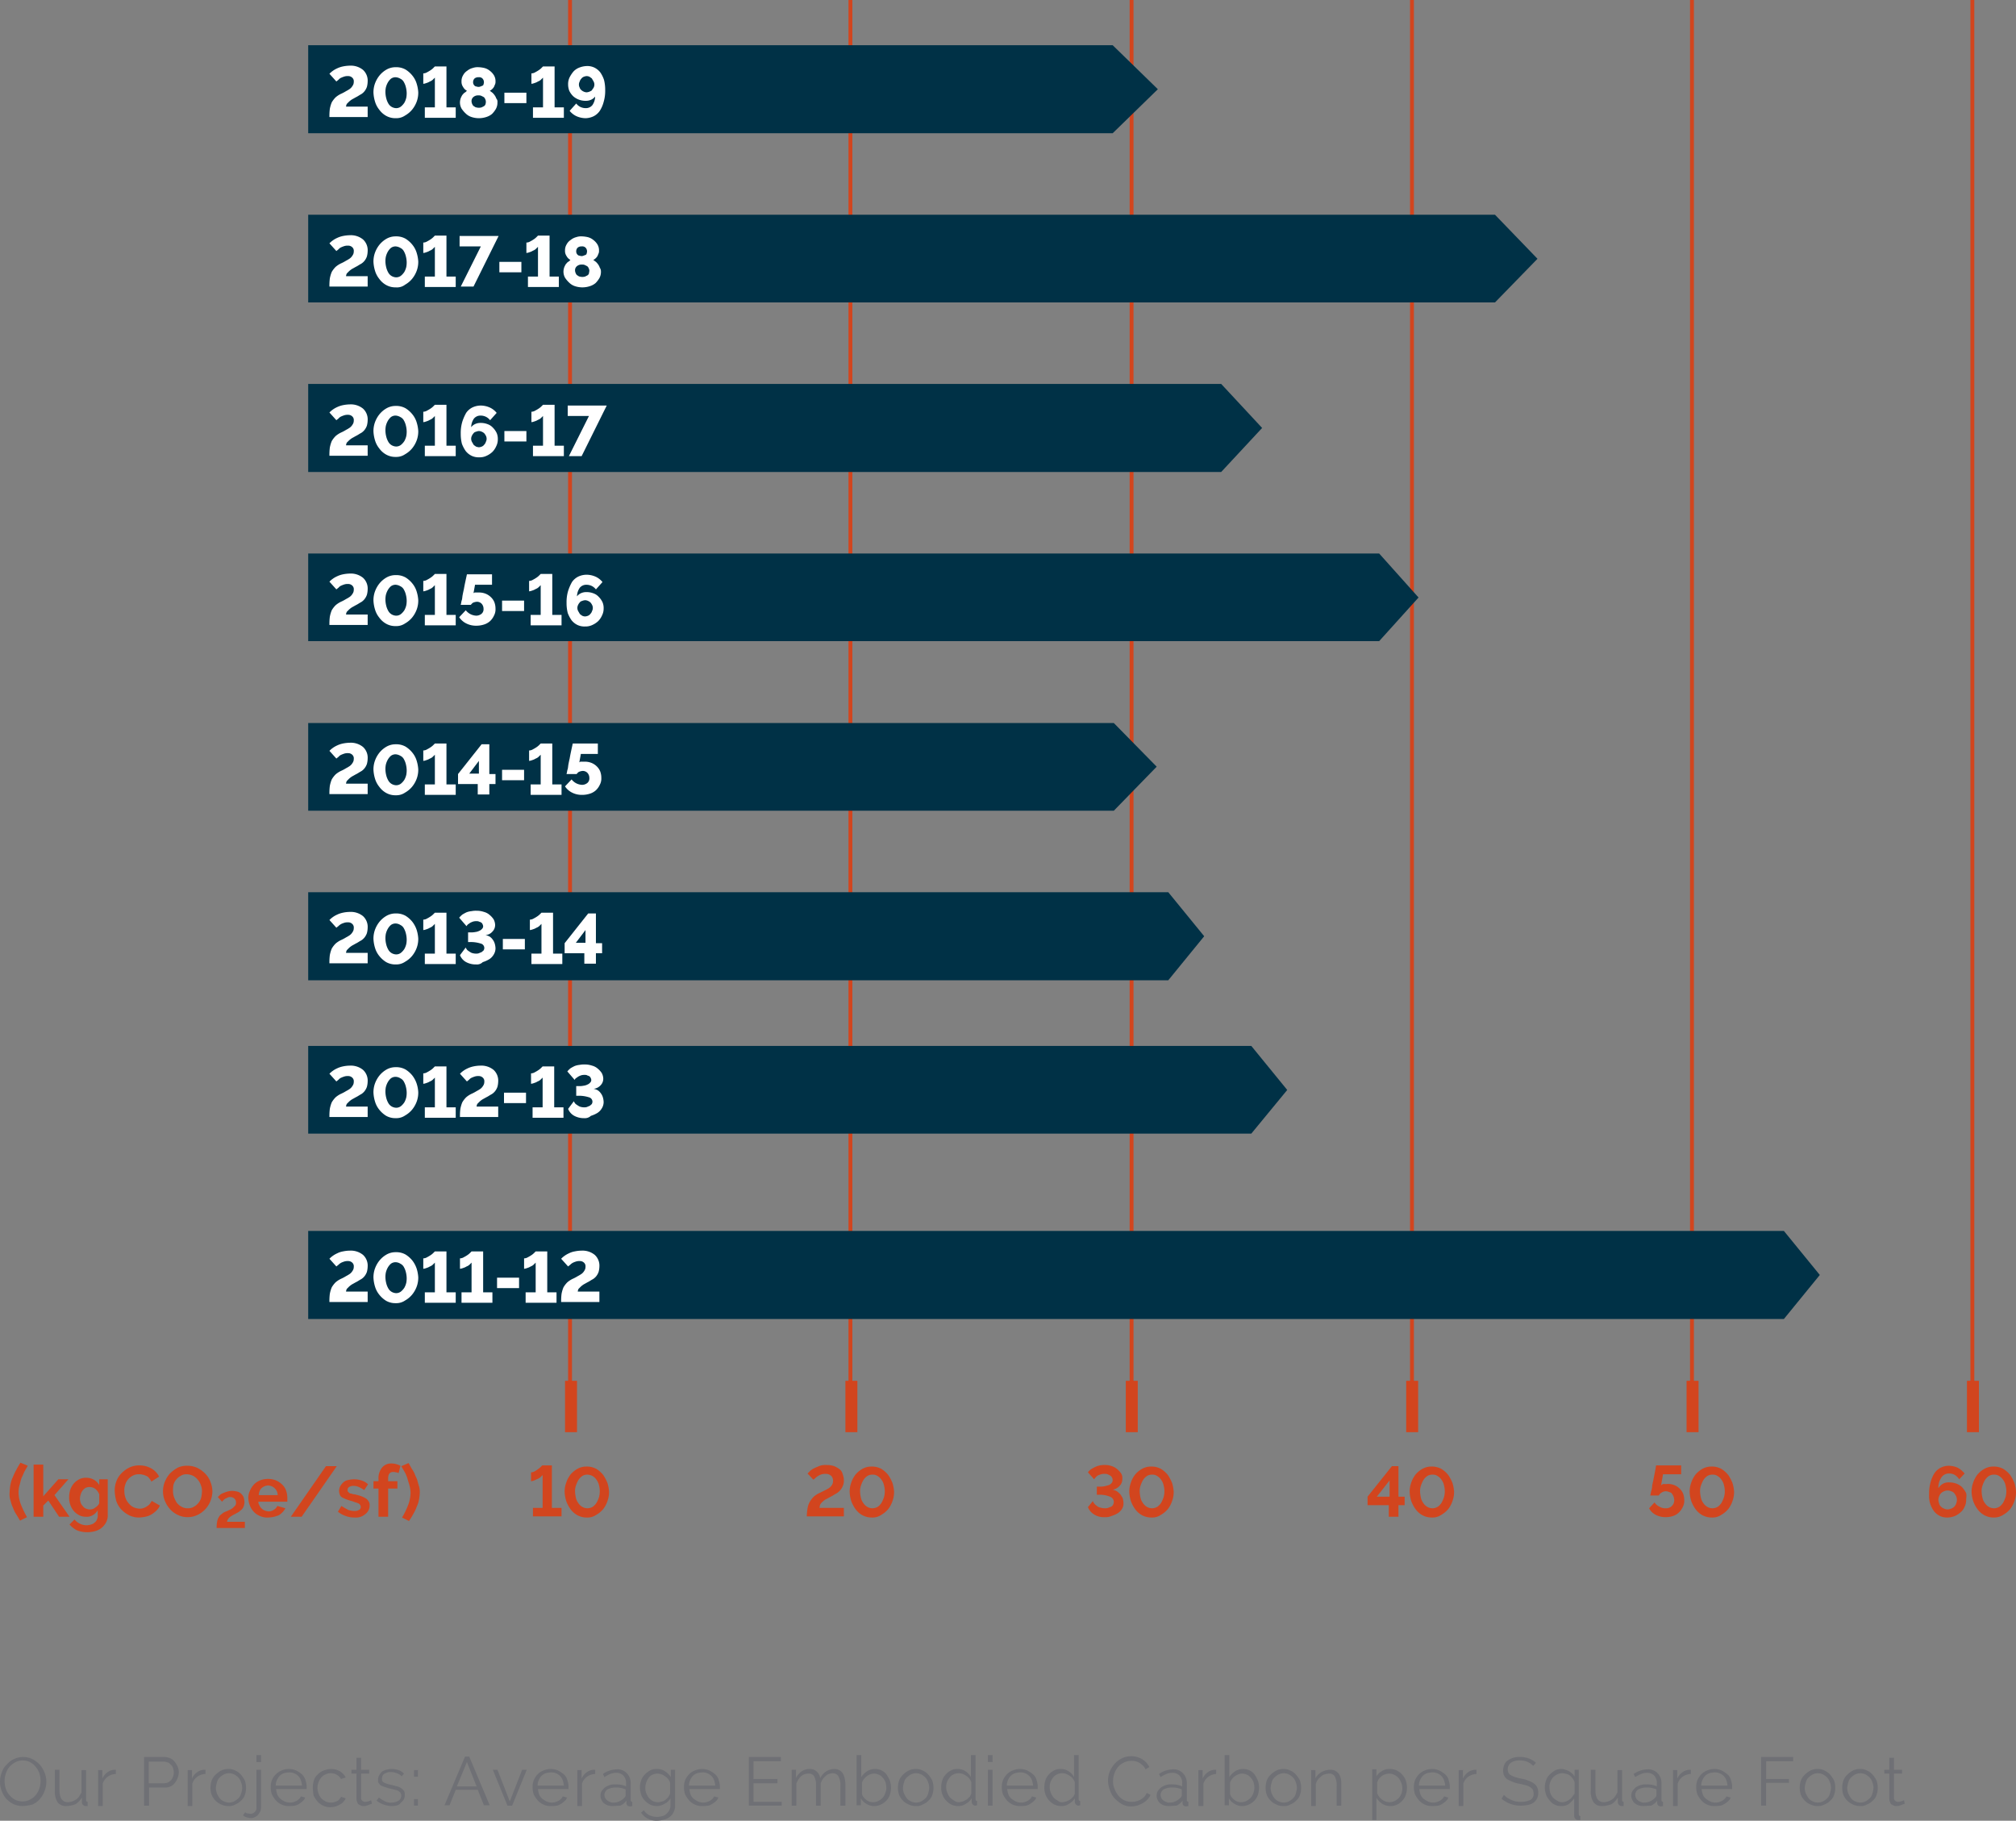 <svg id="Layer_1" data-name="Layer 1" xmlns="http://www.w3.org/2000/svg" viewBox="0 0 522 471.4"><rect x="0" y="0" width="522" height="471.4" fill="#808080" stroke="none"/><defs><style>.cls-1{fill:none;stroke:#d2451e;stroke-miterlimit:10;}.cls-2{fill:#003146;}.cls-3{fill:#fff;}.cls-4{fill:#d2451e;}.cls-5{fill:#6f7075;}</style></defs><title>Average embodied carbon per sq foot</title><line class="cls-1" x1="147.6" y1="358" x2="147.6"/><line class="cls-1" x1="220.2" y1="358" x2="220.2"/><line class="cls-1" x1="293" y1="358" x2="293"/><line class="cls-1" x1="365.6" y1="358" x2="365.6"/><line class="cls-1" x1="438.1" y1="358" x2="438.1"/><line class="cls-1" x1="510.7" y1="358" x2="510.7"/><polygon class="cls-2" points="302.5 253.8 79.8 253.8 79.8 231 302.5 231 311.8 242.4 302.5 253.8"/><polygon class="cls-2" points="461.9 341.5 79.8 341.5 79.8 318.7 461.9 318.7 471.2 330.1 461.9 341.5"/><polygon class="cls-2" points="288.4 209.9 79.8 209.9 79.8 187.2 288.4 187.2 299.5 198.5 288.4 209.9"/><polygon class="cls-2" points="357.1 166 79.8 166 79.8 143.3 357.1 143.3 367.3 154.7 357.1 166"/><polygon class="cls-2" points="316.2 122.2 79.8 122.2 79.8 99.4 316.2 99.4 326.8 110.8 316.2 122.2"/><polygon class="cls-2" points="387.1 78.3 79.8 78.3 79.8 55.6 387.1 55.6 398.1 67 387.1 78.3"/><polygon class="cls-2" points="288.1 34.5 79.8 34.5 79.8 11.7 288.1 11.7 299.8 23.1 288.1 34.5"/><path class="cls-3" d="M199,112.4a14.79,14.79,0,0,1,.1-2.2,8.45,8.45,0,0,1,.5-1.7,6.42,6.42,0,0,1,1-1.3,6.24,6.24,0,0,1,1.6-1,10.91,10.91,0,0,0,1.1-.6,8.79,8.79,0,0,0,1-.6,2.7,2.7,0,0,0,.7-.8,1.69,1.69,0,0,0,.3-1,1.25,1.25,0,0,0-.4-1.1,1.5,1.5,0,0,0-1.1-.4,2.77,2.77,0,0,0-.9.1,6.89,6.89,0,0,0-.8.3,1.79,1.79,0,0,0-.7.5c-.2.2-.4.3-.6.5l-1.8-2a5.72,5.72,0,0,1,.8-.7,6.35,6.35,0,0,1,1.2-.7,6.61,6.61,0,0,1,1.5-.5,9.91,9.91,0,0,1,1.8-.2,5,5,0,0,1,3.4,1.1,3.77,3.77,0,0,1,1.2,3,5.9,5.9,0,0,1-.2,1.4,3.88,3.88,0,0,1-.6,1.1,3.45,3.45,0,0,1-.9.8c-.4.2-.8.5-1.2.7s-.7.4-1.1.6a5.55,5.55,0,0,0-.8.6l-.6.6a1.85,1.85,0,0,0-.2.7h5.6v2.7H199Z" transform="translate(-113.7 -82)"/><path class="cls-3" d="M216.2,112.6a4.87,4.87,0,0,1-2.5-.6,5.48,5.48,0,0,1-1.8-1.6,6.06,6.06,0,0,1-1.1-2.1,9.26,9.26,0,0,1-.4-2.3,6.72,6.72,0,0,1,.4-2.4,7.19,7.19,0,0,1,1.2-2.1,6.55,6.55,0,0,1,1.8-1.5,4.75,4.75,0,0,1,2.4-.6,4.87,4.87,0,0,1,2.5.6,6.9,6.9,0,0,1,1.8,1.6,6.06,6.06,0,0,1,1.1,2.1,9.33,9.33,0,0,1,.4,2.2,6.72,6.72,0,0,1-.4,2.4,7.19,7.19,0,0,1-1.2,2.1,6.55,6.55,0,0,1-1.8,1.5A4,4,0,0,1,216.2,112.6Zm-2.7-6.6a6.75,6.75,0,0,0,.2,1.4,5,5,0,0,0,.5,1.3,2.36,2.36,0,0,0,.8.9,2.45,2.45,0,0,0,1.2.4,2,2,0,0,0,1.3-.4,4.3,4.3,0,0,0,.9-1,5,5,0,0,0,.5-1.3,6.15,6.15,0,0,0,.1-1.3,6.75,6.75,0,0,0-.2-1.4,5,5,0,0,0-.5-1.3,2,2,0,0,0-.9-.9,2.84,2.84,0,0,0-1.2-.4,2,2,0,0,0-1.3.4,3.92,3.92,0,0,0-.8,1,5,5,0,0,0-.5,1.3A5.7,5.7,0,0,0,213.5,106Z" transform="translate(-113.7 -82)"/><path class="cls-3" d="M231.7,109.8v2.7h-8v-2.7h2.6v-7.7l-.5.5a2.18,2.18,0,0,1-.8.5,3.55,3.55,0,0,1-.9.4,3.09,3.09,0,0,1-.8.2V101a1.93,1.93,0,0,0,1-.3,8.79,8.79,0,0,0,1-.6,4.35,4.35,0,0,0,.7-.6l.3-.3h3v10.6Z" transform="translate(-113.7 -82)"/><path class="cls-3" d="M242.5,108.5a3.29,3.29,0,0,1-.4,1.7,6.42,6.42,0,0,1-1,1.3,4.35,4.35,0,0,1-1.5.8,6.17,6.17,0,0,1-3.8,0,3.77,3.77,0,0,1-1.5-.9,6.89,6.89,0,0,1-1.1-1.3,3.29,3.29,0,0,1-.4-1.7,3.55,3.55,0,0,1,.2-1,5.94,5.94,0,0,1,.4-.8c.2-.2.4-.5.6-.6s.4-.3.6-.5a2.4,2.4,0,0,1-1-1,2.3,2.3,0,0,1-.4-1.4,2.93,2.93,0,0,1,.4-1.6,3.18,3.18,0,0,1,1.1-1.2,3.69,3.69,0,0,1,1.4-.7,3.89,3.89,0,0,1,1.5-.2,7.72,7.72,0,0,1,1.5.2,3.69,3.69,0,0,1,1.4.7,4.26,4.26,0,0,1,1.1,1.2,2.93,2.93,0,0,1,.4,1.6,1.7,1.7,0,0,1-.1.7c-.1.2-.2.5-.3.7a2.65,2.65,0,0,1-.5.6,2.09,2.09,0,0,1-.6.4c.2.1.4.3.7.5a4.35,4.35,0,0,1,.6.7,3,3,0,0,1,.4.8A1.21,1.21,0,0,1,242.5,108.5Zm-3-.2a1.45,1.45,0,0,0-.2-.7,1,1,0,0,0-.4-.5l-.6-.3a1.7,1.7,0,0,0-.7-.1,1.84,1.84,0,0,0-1.3.4,1.35,1.35,0,0,0-.5,1.2,1.85,1.85,0,0,0,.2.7,1,1,0,0,0,.4.5c.2.1.4.3.6.3a2.5,2.5,0,0,0,1.4,0l.6-.3a1,1,0,0,0,.4-.5A2,2,0,0,0,239.5,108.3Zm-3.3-5.1a1.27,1.27,0,0,0,.1.6,1.38,1.38,0,0,0,.3.4.76.76,0,0,0,.5.2,1.3,1.3,0,0,0,1,0c.2-.1.3-.1.5-.2s.3-.2.3-.4a1.39,1.39,0,0,0-.3-1.5,1.21,1.21,0,0,0-1-.3,1.49,1.49,0,0,0-1,.3A1.27,1.27,0,0,0,236.2,103.2Z" transform="translate(-113.7 -82)"/><path class="cls-3" d="M244.3,108.7V106H250v2.7Z" transform="translate(-113.7 -82)"/><path class="cls-3" d="M259.7,109.8v2.7h-8v-2.7h2.6v-7.7l-.5.5a2.18,2.18,0,0,1-.8.5,3.55,3.55,0,0,1-.9.4,3.09,3.09,0,0,1-.8.2V101a1.93,1.93,0,0,0,1-.3,8.79,8.79,0,0,0,1-.6,4.35,4.35,0,0,0,.7-.6l.3-.3h3v10.6Z" transform="translate(-113.7 -82)"/><path class="cls-3" d="M260.8,103.8a3.92,3.92,0,0,1,.4-1.8,7.84,7.84,0,0,1,1-1.5,4,4,0,0,1,1.5-1,5.85,5.85,0,0,1,1.9-.4,4.21,4.21,0,0,1,2,.4,4.43,4.43,0,0,1,1.5,1.2,7.45,7.45,0,0,1,1,2,10.32,10.32,0,0,1,.3,2.6,10.12,10.12,0,0,1-.4,3.1,8,8,0,0,1-1,2.3,4.28,4.28,0,0,1-1.6,1.4,5,5,0,0,1-2.1.5,5.93,5.93,0,0,1-2.3-.5,4.89,4.89,0,0,1-1.8-1.4l1.7-1.9a3.13,3.13,0,0,0,1.1.9,3.19,3.19,0,0,0,1.4.3,2.14,2.14,0,0,0,1.7-.8,4.08,4.08,0,0,0,.7-2.2,2.72,2.72,0,0,1-1,.8,3.19,3.19,0,0,1-1.4.3,4.84,4.84,0,0,1-1.8-.3,4.62,4.62,0,0,1-1.5-.9,5,5,0,0,1-1-1.4A4.67,4.67,0,0,1,260.8,103.8Zm4.8-2.1a2.35,2.35,0,0,0-.8.2,1.47,1.47,0,0,0-.6.5,1.61,1.61,0,0,0-.4.7,1.7,1.7,0,0,0,0,1.6,1.27,1.27,0,0,0,.4.6,2.09,2.09,0,0,0,.6.4,1.88,1.88,0,0,0,.8.2,2.35,2.35,0,0,0,.8-.2c.2-.1.5-.2.6-.4s.3-.4.4-.6a1.7,1.7,0,0,0,0-1.6c-.1-.2-.3-.5-.4-.7s-.4-.3-.6-.5A1.88,1.88,0,0,0,265.6,101.7Z" transform="translate(-113.7 -82)"/><path class="cls-3" d="M199,156.3a14.79,14.79,0,0,1,.1-2.2,8.45,8.45,0,0,1,.5-1.7,6.42,6.42,0,0,1,1-1.3,6.24,6.24,0,0,1,1.6-1,10.91,10.91,0,0,0,1.1-.6,8.79,8.79,0,0,0,1-.6,2.7,2.7,0,0,0,.7-.8,1.69,1.69,0,0,0,.3-1,1.25,1.25,0,0,0-.4-1.1,1.5,1.5,0,0,0-1.1-.4,2.77,2.77,0,0,0-.9.1,6.89,6.89,0,0,0-.8.3,1.79,1.79,0,0,0-.7.5c-.2.2-.4.3-.6.5l-1.8-2a5.72,5.72,0,0,1,.8-.7,6.35,6.35,0,0,1,1.2-.7,6.61,6.61,0,0,1,1.5-.5,9.91,9.91,0,0,1,1.8-.2,5,5,0,0,1,3.4,1.1,3.77,3.77,0,0,1,1.2,3,5.9,5.9,0,0,1-.2,1.4,3.88,3.88,0,0,1-.6,1.1,3.45,3.45,0,0,1-.9.8c-.4.2-.8.5-1.2.7s-.7.4-1.1.6a5.55,5.55,0,0,0-.8.6l-.6.6a1.85,1.85,0,0,0-.2.7h5.6v2.7H199Z" transform="translate(-113.7 -82)"/><path class="cls-3" d="M216.2,156.4a4.87,4.87,0,0,1-2.5-.6,5.48,5.48,0,0,1-1.8-1.6,6.06,6.06,0,0,1-1.1-2.1,9.26,9.26,0,0,1-.4-2.3,6.72,6.72,0,0,1,.4-2.4,7.19,7.19,0,0,1,1.2-2.1,6.55,6.55,0,0,1,1.8-1.5,4.75,4.75,0,0,1,2.4-.6,4.87,4.87,0,0,1,2.5.6,6.9,6.9,0,0,1,1.8,1.6,6.06,6.06,0,0,1,1.1,2.1,9.33,9.33,0,0,1,.4,2.2,6.72,6.72,0,0,1-.4,2.4,7.19,7.19,0,0,1-1.2,2.1,6.55,6.55,0,0,1-1.8,1.5A3.41,3.41,0,0,1,216.2,156.4Zm-2.7-6.6a6.75,6.75,0,0,0,.2,1.4,5,5,0,0,0,.5,1.3,2.36,2.36,0,0,0,.8.9,2.45,2.45,0,0,0,1.2.4,2,2,0,0,0,1.3-.4,4.3,4.3,0,0,0,.9-1,5,5,0,0,0,.5-1.3,6.15,6.15,0,0,0,.1-1.3,6.75,6.75,0,0,0-.2-1.4,5,5,0,0,0-.5-1.3,2,2,0,0,0-.9-.9,2.84,2.84,0,0,0-1.2-.4,2,2,0,0,0-1.3.4,3.92,3.92,0,0,0-.8,1,5,5,0,0,0-.5,1.3A5.7,5.7,0,0,0,213.5,149.8Z" transform="translate(-113.7 -82)"/><path class="cls-3" d="M231.7,153.6v2.7h-8v-2.7h2.6v-7.7l-.5.5a2.18,2.18,0,0,1-.8.5,3.55,3.55,0,0,1-.9.4,3.09,3.09,0,0,1-.8.2v-2.7a1.93,1.93,0,0,0,1-.3,8.79,8.79,0,0,0,1-.6,4.35,4.35,0,0,0,.7-.6l.3-.3h3v10.6Z" transform="translate(-113.7 -82)"/><path class="cls-3" d="M238.2,145.8h-5.5v-2.7h10.1l-6.5,13.1H233Z" transform="translate(-113.7 -82)"/><path class="cls-3" d="M243,152.5v-2.7h5.7v2.7Z" transform="translate(-113.7 -82)"/><path class="cls-3" d="M258.4,153.6v2.7h-8v-2.7H253v-7.7l-.5.5a2.18,2.18,0,0,1-.8.5,3.55,3.55,0,0,1-.9.4,3.09,3.09,0,0,1-.8.2v-2.7a1.93,1.93,0,0,0,1-.3,8.79,8.79,0,0,0,1-.6,4.35,4.35,0,0,0,.7-.6l.3-.3h3v10.6Z" transform="translate(-113.7 -82)"/><path class="cls-3" d="M269.3,152.3a3.29,3.29,0,0,1-.4,1.7,6.42,6.42,0,0,1-1,1.3,4.35,4.35,0,0,1-1.5.8,6.17,6.17,0,0,1-3.8,0,3.77,3.77,0,0,1-1.5-.9,6.89,6.89,0,0,1-1.1-1.3,3.29,3.29,0,0,1-.4-1.7,3.55,3.55,0,0,1,.2-1,5.94,5.94,0,0,1,.4-.8c.2-.2.4-.5.6-.6s.4-.3.6-.5a2.4,2.4,0,0,1-1-1,2.3,2.3,0,0,1-.4-1.4,2.93,2.93,0,0,1,.4-1.6,3.18,3.18,0,0,1,1.1-1.2,3.69,3.69,0,0,1,1.4-.7,3.89,3.89,0,0,1,1.5-.2,7.72,7.72,0,0,1,1.5.2,3.69,3.69,0,0,1,1.4.7,4.26,4.26,0,0,1,1.1,1.2,2.93,2.93,0,0,1,.4,1.6,1.7,1.7,0,0,1-.1.7c-.1.2-.2.5-.3.7a2.65,2.65,0,0,1-.5.6,2.09,2.09,0,0,1-.6.4c.2.1.4.3.7.5a4.35,4.35,0,0,1,.6.7,3,3,0,0,1,.4.8A1.69,1.69,0,0,1,269.3,152.3Zm-3-.2a1.45,1.45,0,0,0-.2-.7,1,1,0,0,0-.4-.5l-.6-.3a1.7,1.7,0,0,0-.7-.1,1.84,1.84,0,0,0-1.3.4,1.35,1.35,0,0,0-.5,1.2,1.85,1.85,0,0,0,.2.7,1,1,0,0,0,.4.5c.2.1.4.3.6.3a2.5,2.5,0,0,0,1.4,0l.6-.3a1,1,0,0,0,.4-.5C266.2,152.6,266.3,152.3,266.3,152.1Zm-3.4-5.1a1.27,1.27,0,0,0,.1.6,1.38,1.38,0,0,0,.3.4.76.76,0,0,0,.5.2,1.3,1.3,0,0,0,1,0c.2-.1.3-.1.5-.2s.3-.2.3-.4a1.39,1.39,0,0,0-.3-1.5,1.21,1.21,0,0,0-1-.3,1.49,1.49,0,0,0-1,.3A1.27,1.27,0,0,0,262.9,147Z" transform="translate(-113.7 -82)"/><path class="cls-3" d="M199,200.1a14.79,14.79,0,0,1,.1-2.2,8.45,8.45,0,0,1,.5-1.7,6.42,6.42,0,0,1,1-1.3,6.24,6.24,0,0,1,1.6-1,10.91,10.91,0,0,0,1.1-.6,8.79,8.79,0,0,0,1-.6,2.7,2.7,0,0,0,.7-.8,1.69,1.69,0,0,0,.3-1,1.25,1.25,0,0,0-.4-1.1,1.5,1.5,0,0,0-1.1-.4,2.77,2.77,0,0,0-.9.1,6.89,6.89,0,0,0-.8.3,1.79,1.79,0,0,0-.7.5c-.2.2-.4.3-.6.5l-1.8-2a5.72,5.72,0,0,1,.8-.7,6.35,6.35,0,0,1,1.2-.7,6.61,6.61,0,0,1,1.5-.5,9.91,9.91,0,0,1,1.8-.2,5,5,0,0,1,3.4,1.1,3.77,3.77,0,0,1,1.2,3,5.9,5.9,0,0,1-.2,1.4,3.88,3.88,0,0,1-.6,1.1,3.45,3.45,0,0,1-.9.8c-.4.2-.8.5-1.2.7s-.7.4-1.1.6a5.55,5.55,0,0,0-.8.6l-.6.6a1.85,1.85,0,0,0-.2.7h5.6V200H199Z" transform="translate(-113.7 -82)"/><path class="cls-3" d="M216.2,200.3a4.87,4.87,0,0,1-2.5-.6,5.48,5.48,0,0,1-1.8-1.6,6.06,6.06,0,0,1-1.1-2.1,9.26,9.26,0,0,1-.4-2.3,6.72,6.72,0,0,1,.4-2.4,7.19,7.19,0,0,1,1.2-2.1,6.55,6.55,0,0,1,1.8-1.5,4.75,4.75,0,0,1,2.4-.6,4.87,4.87,0,0,1,2.5.6,6.9,6.9,0,0,1,1.8,1.6,6.06,6.06,0,0,1,1.1,2.1,9.33,9.33,0,0,1,.4,2.2,6.72,6.72,0,0,1-.4,2.4,7.19,7.19,0,0,1-1.2,2.1,6.55,6.55,0,0,1-1.8,1.5A4,4,0,0,1,216.2,200.3Zm-2.7-6.7a6.75,6.75,0,0,0,.2,1.4,5,5,0,0,0,.5,1.3,2.36,2.36,0,0,0,.8.9,2.45,2.45,0,0,0,1.2.4,2,2,0,0,0,1.3-.4,4.3,4.3,0,0,0,.9-1,5,5,0,0,0,.5-1.3,6.15,6.15,0,0,0,.1-1.3,6.75,6.75,0,0,0-.2-1.4,5,5,0,0,0-.5-1.3,2,2,0,0,0-.9-.9,2.84,2.84,0,0,0-1.2-.4,2,2,0,0,0-1.3.4,3.92,3.92,0,0,0-.8,1,5,5,0,0,0-.5,1.3A6.15,6.15,0,0,0,213.5,193.6Z" transform="translate(-113.7 -82)"/><path class="cls-3" d="M231.7,197.4v2.7h-8v-2.7h2.6v-7.7l-.5.5a2.18,2.18,0,0,1-.8.5,3.55,3.55,0,0,1-.9.4,3.09,3.09,0,0,1-.8.2v-2.7a1.93,1.93,0,0,0,1-.3,8.79,8.79,0,0,0,1-.6,4.35,4.35,0,0,0,.7-.6l.3-.3h3v10.6Z" transform="translate(-113.7 -82)"/><path class="cls-3" d="M242.6,195.7a3.92,3.92,0,0,1-.4,1.8,4.92,4.92,0,0,1-1,1.5,5.6,5.6,0,0,1-1.5,1,4.06,4.06,0,0,1-1.9.4,4.21,4.21,0,0,1-2-.4,4.43,4.43,0,0,1-1.5-1.2,8.48,8.48,0,0,1-1-1.9,10.32,10.32,0,0,1-.3-2.6,10.12,10.12,0,0,1,.4-3.1,12.24,12.24,0,0,1,1-2.3,4.28,4.28,0,0,1,1.6-1.4,5.09,5.09,0,0,1,2.2-.5,5.93,5.93,0,0,1,2.3.5,4.89,4.89,0,0,1,1.8,1.4l-1.7,1.9a3.13,3.13,0,0,0-1.1-.9,3.19,3.19,0,0,0-1.4-.3,2.14,2.14,0,0,0-1.7.8,4.08,4.08,0,0,0-.7,2.2,2.72,2.72,0,0,1,1-.8,3.19,3.19,0,0,1,1.4-.3,4.84,4.84,0,0,1,1.8.3,3.39,3.39,0,0,1,1.4.9,5,5,0,0,1,1,1.4A3.81,3.81,0,0,1,242.6,195.7Zm-4.9,2.1a2.35,2.35,0,0,0,.8-.2,1.47,1.47,0,0,0,.6-.5,1.61,1.61,0,0,0,.4-.7,1.7,1.7,0,0,0,0-1.6,3.11,3.11,0,0,0-.4-.6,2.09,2.09,0,0,0-.6-.4,1.88,1.88,0,0,0-.8-.2,2.35,2.35,0,0,0-.8.2.92.92,0,0,0-.6.4,2.09,2.09,0,0,0-.4.6,1.7,1.7,0,0,0,0,1.6c.1.2.3.5.4.7s.4.3.6.5A3.09,3.09,0,0,0,237.7,197.8Z" transform="translate(-113.7 -82)"/><path class="cls-3" d="M244.3,196.3v-2.7H250v2.7Z" transform="translate(-113.7 -82)"/><path class="cls-3" d="M259.7,197.4v2.7h-8v-2.7h2.6v-7.7l-.5.5a2.18,2.18,0,0,1-.8.5,3.55,3.55,0,0,1-.9.4,3.09,3.09,0,0,1-.8.2v-2.7a1.93,1.93,0,0,0,1-.3,8.79,8.79,0,0,0,1-.6,4.35,4.35,0,0,0,.7-.6l.3-.3h3v10.6Z" transform="translate(-113.7 -82)"/><path class="cls-3" d="M266.2,189.7h-5.5V187h10.1l-6.5,13.1H261Z" transform="translate(-113.7 -82)"/><path class="cls-3" d="M199,243.9a14.79,14.79,0,0,1,.1-2.2,8.45,8.45,0,0,1,.5-1.7,6.42,6.42,0,0,1,1-1.3,6.24,6.24,0,0,1,1.6-1,10.91,10.91,0,0,0,1.1-.6,8.79,8.79,0,0,0,1-.6,2.7,2.7,0,0,0,.7-.8,1.69,1.69,0,0,0,.3-1,1.25,1.25,0,0,0-.4-1.1,1.5,1.5,0,0,0-1.1-.4,2.77,2.77,0,0,0-.9.1,6.89,6.89,0,0,0-.8.3,1.79,1.79,0,0,0-.7.5c-.2.2-.4.3-.6.5l-1.8-2a5.72,5.72,0,0,1,.8-.7,6.35,6.35,0,0,1,1.2-.7,6.61,6.61,0,0,1,1.5-.5,9.91,9.91,0,0,1,1.8-.2,5,5,0,0,1,3.4,1.1,3.77,3.77,0,0,1,1.2,3,5.9,5.9,0,0,1-.2,1.4,3.88,3.88,0,0,1-.6,1.1,3.45,3.45,0,0,1-.9.8c-.4.2-.8.5-1.2.7s-.7.4-1.1.6a5.55,5.55,0,0,0-.8.6l-.6.6a1.85,1.85,0,0,0-.2.7h5.6v2.7H199Z" transform="translate(-113.7 -82)"/><path class="cls-3" d="M216.2,244.1a4.87,4.87,0,0,1-2.5-.6,5.48,5.48,0,0,1-1.8-1.6,6.06,6.06,0,0,1-1.1-2.1,9.26,9.26,0,0,1-.4-2.3,6.72,6.72,0,0,1,.4-2.4A7.19,7.19,0,0,1,212,233a6.55,6.55,0,0,1,1.8-1.5,4.75,4.75,0,0,1,2.4-.6,4.87,4.87,0,0,1,2.5.6,6.9,6.9,0,0,1,1.8,1.6,6.06,6.06,0,0,1,1.1,2.1,9.33,9.33,0,0,1,.4,2.2,6.72,6.72,0,0,1-.4,2.4,7.19,7.19,0,0,1-1.2,2.1,6.55,6.55,0,0,1-1.8,1.5A4,4,0,0,1,216.2,244.1Zm-2.7-6.7a6.75,6.75,0,0,0,.2,1.4,5,5,0,0,0,.5,1.3,2.36,2.36,0,0,0,.8.9,2.45,2.45,0,0,0,1.2.4,2,2,0,0,0,1.3-.4,4.3,4.3,0,0,0,.9-1,5,5,0,0,0,.5-1.3,6.15,6.15,0,0,0,.1-1.3,6.75,6.75,0,0,0-.2-1.4,5,5,0,0,0-.5-1.3,2,2,0,0,0-.9-.9,2.84,2.84,0,0,0-1.2-.4,2,2,0,0,0-1.3.4,3.92,3.92,0,0,0-.8,1,5,5,0,0,0-.5,1.3A6.15,6.15,0,0,0,213.5,237.4Z" transform="translate(-113.7 -82)"/><path class="cls-3" d="M231.7,241.2v2.7h-8v-2.7h2.6v-7.7l-.5.5a2.18,2.18,0,0,1-.8.5,3.55,3.55,0,0,1-.9.4,3.09,3.09,0,0,1-.8.2v-2.7a1.93,1.93,0,0,0,1-.3,8.79,8.79,0,0,0,1-.6,4.35,4.35,0,0,0,.7-.6l.3-.3h3v10.6Z" transform="translate(-113.7 -82)"/><path class="cls-3" d="M237.7,235.4a4.67,4.67,0,0,1,1.7.3,4.19,4.19,0,0,1,1.4.9,3.81,3.81,0,0,1,.9,1.3,4.67,4.67,0,0,1,.3,1.7,3.42,3.42,0,0,1-.4,1.8,4.51,4.51,0,0,1-1,1.4,4.17,4.17,0,0,1-1.6.9,6.45,6.45,0,0,1-2,.3,5.54,5.54,0,0,1-2.6-.6,4.64,4.64,0,0,1-1.8-1.6l1.7-1.8a3.78,3.78,0,0,0,1.2,1,3.71,3.71,0,0,0,1.5.4,2.17,2.17,0,0,0,1.4-.5,1.54,1.54,0,0,0,.5-1.3,1.9,1.9,0,0,0-.5-1.3,1.66,1.66,0,0,0-1.2-.5,2.92,2.92,0,0,0-.9.2c-.3.1-.5.4-.7.6H233a1.58,1.58,0,0,1,.1-.4,3.71,3.71,0,0,1,.2-.9c.1-.4.1-.8.2-1.3s.2-1,.3-1.4c.2-1.2.5-2.5.8-3.9h6.5v2.7h-4.4l-.4,2.2a.59.59,0,0,1,.5-.2Z" transform="translate(-113.7 -82)"/><path class="cls-3" d="M243.7,240.2v-2.7h5.7v2.7Z" transform="translate(-113.7 -82)"/><path class="cls-3" d="M259.1,241.2v2.7h-8v-2.7h2.6v-7.7l-.5.5a2.18,2.18,0,0,1-.8.5,3.55,3.55,0,0,1-.9.4,3.09,3.09,0,0,1-.8.2v-2.7a1.93,1.93,0,0,0,1-.3,8.79,8.79,0,0,0,1-.6,4.35,4.35,0,0,0,.7-.6l.3-.3h3v10.6Z" transform="translate(-113.7 -82)"/><path class="cls-3" d="M270,239.5a3.92,3.92,0,0,1-.4,1.8,4.92,4.92,0,0,1-1,1.5,5.6,5.6,0,0,1-1.5,1,4.06,4.06,0,0,1-1.9.4,4.21,4.21,0,0,1-2-.4,4.43,4.43,0,0,1-1.5-1.2,8.48,8.48,0,0,1-1-1.9,10.32,10.32,0,0,1-.3-2.6,10.12,10.12,0,0,1,.4-3.1,12.24,12.24,0,0,1,1-2.3,4.28,4.28,0,0,1,1.6-1.4,5.09,5.09,0,0,1,2.2-.5,5.93,5.93,0,0,1,2.3.5,4.89,4.89,0,0,1,1.8,1.4l-1.7,1.9a3.13,3.13,0,0,0-1.1-.9,3.19,3.19,0,0,0-1.4-.3,2.14,2.14,0,0,0-1.7.8,4.08,4.08,0,0,0-.7,2.2,2.72,2.72,0,0,1,1-.8,3.19,3.19,0,0,1,1.4-.3,4.84,4.84,0,0,1,1.8.3,3.39,3.39,0,0,1,1.4.9,5,5,0,0,1,1,1.4A3.81,3.81,0,0,1,270,239.5Zm-4.8,2.1a2.35,2.35,0,0,0,.8-.2,1.47,1.47,0,0,0,.6-.5,1.61,1.61,0,0,0,.4-.7,1.7,1.7,0,0,0,0-1.6,3.11,3.11,0,0,0-.4-.6,2.09,2.09,0,0,0-.6-.4,1.88,1.88,0,0,0-.8-.2,2.35,2.35,0,0,0-.8.2.92.92,0,0,0-.6.4,2.09,2.09,0,0,0-.4.6,1.7,1.7,0,0,0,0,1.6c.1.2.3.5.4.7s.4.3.6.5A1.88,1.88,0,0,0,265.2,241.6Z" transform="translate(-113.7 -82)"/><path class="cls-3" d="M199,287.7a14.79,14.79,0,0,1,.1-2.2,8.45,8.45,0,0,1,.5-1.7,6.42,6.42,0,0,1,1-1.3,6.24,6.24,0,0,1,1.6-1,10.91,10.91,0,0,0,1.1-.6,8.79,8.79,0,0,0,1-.6,2.7,2.7,0,0,0,.7-.8,1.69,1.69,0,0,0,.3-1,1.25,1.25,0,0,0-.4-1.1,1.5,1.5,0,0,0-1.1-.4,2.77,2.77,0,0,0-.9.1,6.89,6.89,0,0,0-.8.3,1.79,1.79,0,0,0-.7.5c-.2.2-.4.3-.6.5l-1.8-2a5.72,5.72,0,0,1,.8-.7,6.35,6.35,0,0,1,1.2-.7,6.61,6.61,0,0,1,1.5-.5,9.91,9.91,0,0,1,1.8-.2,5,5,0,0,1,3.4,1.1,3.77,3.77,0,0,1,1.2,3,5.9,5.9,0,0,1-.2,1.4,3.88,3.88,0,0,1-.6,1.1,3.45,3.45,0,0,1-.9.8c-.4.2-.8.5-1.2.7s-.7.4-1.1.6a5.55,5.55,0,0,0-.8.6l-.6.6a1.85,1.85,0,0,0-.2.7h5.6v2.7H199Z" transform="translate(-113.7 -82)"/><path class="cls-3" d="M216.2,287.9a4.87,4.87,0,0,1-2.5-.6,5.48,5.48,0,0,1-1.8-1.6,6.06,6.06,0,0,1-1.1-2.1,9.26,9.26,0,0,1-.4-2.3,6.72,6.72,0,0,1,.4-2.4,7.19,7.19,0,0,1,1.2-2.1,6.55,6.55,0,0,1,1.8-1.5,4.75,4.75,0,0,1,2.4-.6,4.87,4.87,0,0,1,2.5.6,6.9,6.9,0,0,1,1.8,1.6,6.06,6.06,0,0,1,1.1,2.1,9.33,9.33,0,0,1,.4,2.2,6.72,6.72,0,0,1-.4,2.4,7.19,7.19,0,0,1-1.2,2.1,6.55,6.55,0,0,1-1.8,1.5A4,4,0,0,1,216.2,287.9Zm-2.7-6.6a6.75,6.75,0,0,0,.2,1.4,5,5,0,0,0,.5,1.3,2.36,2.36,0,0,0,.8.9,2.45,2.45,0,0,0,1.2.4,2,2,0,0,0,1.3-.4,4.3,4.3,0,0,0,.9-1,5,5,0,0,0,.5-1.3,6.15,6.15,0,0,0,.1-1.3,6.75,6.75,0,0,0-.2-1.4,5,5,0,0,0-.5-1.3,2,2,0,0,0-.9-.9,2.84,2.84,0,0,0-1.2-.4,2,2,0,0,0-1.3.4,3.92,3.92,0,0,0-.8,1,5,5,0,0,0-.5,1.3A5.7,5.7,0,0,0,213.5,281.3Z" transform="translate(-113.7 -82)"/><path class="cls-3" d="M231.7,285.1v2.7h-8v-2.7h2.6v-7.7l-.5.5a2.18,2.18,0,0,1-.8.5,3.55,3.55,0,0,1-.9.4,3.09,3.09,0,0,1-.8.2v-2.7a1.93,1.93,0,0,0,1-.3,8.79,8.79,0,0,0,1-.6,4.35,4.35,0,0,0,.7-.6l.3-.3h3v10.6Z" transform="translate(-113.7 -82)"/><path class="cls-3" d="M237.4,287.7V285h-5.1v-2.6l6.1-7.7h2v7.7H242V285h-1.6v2.7Zm-2.2-5.4h2.5V279Z" transform="translate(-113.7 -82)"/><path class="cls-3" d="M243.7,284v-2.7h5.7V284Z" transform="translate(-113.7 -82)"/><path class="cls-3" d="M259.1,285.1v2.7h-8v-2.7h2.6v-7.7l-.5.5a2.18,2.18,0,0,1-.8.5,3.55,3.55,0,0,1-.9.4,3.09,3.09,0,0,1-.8.2v-2.7a1.93,1.93,0,0,0,1-.3,8.79,8.79,0,0,0,1-.6,4.35,4.35,0,0,0,.7-.6l.3-.3h3v10.6Z" transform="translate(-113.7 -82)"/><path class="cls-3" d="M265.1,279.2a4.67,4.67,0,0,1,1.7.3,4.19,4.19,0,0,1,1.4.9,3.81,3.81,0,0,1,.9,1.3,4.67,4.67,0,0,1,.3,1.7,3.42,3.42,0,0,1-.4,1.8,4.51,4.51,0,0,1-1,1.4,4.17,4.17,0,0,1-1.6.9,6.45,6.45,0,0,1-2,.3,5.54,5.54,0,0,1-2.6-.6,4.64,4.64,0,0,1-1.8-1.6l1.7-1.8a3.78,3.78,0,0,0,1.2,1,3.71,3.71,0,0,0,1.5.4,2.17,2.17,0,0,0,1.4-.5,1.54,1.54,0,0,0,.5-1.3,1.9,1.9,0,0,0-.5-1.3,1.66,1.66,0,0,0-1.2-.5,2.92,2.92,0,0,0-.9.2c-.3.1-.5.4-.7.6h-2.6a1.58,1.58,0,0,1,.1-.4,3.71,3.71,0,0,1,.2-.9c.1-.4.1-.8.2-1.3s.2-1,.3-1.4c.2-1.2.5-2.5.8-3.9h6.5v2.7h-4.4l-.4,2.2a.59.59,0,0,1,.5-.2Z" transform="translate(-113.7 -82)"/><path class="cls-3" d="M199,419.2a14.79,14.79,0,0,1,.1-2.2,8.45,8.45,0,0,1,.5-1.7,6.42,6.42,0,0,1,1-1.3,6.24,6.24,0,0,1,1.6-1,10.91,10.91,0,0,0,1.1-.6,8.79,8.79,0,0,0,1-.6,2.7,2.7,0,0,0,.7-.8,1.69,1.69,0,0,0,.3-1,1.25,1.25,0,0,0-.4-1.1,1.5,1.5,0,0,0-1.1-.4,2.77,2.77,0,0,0-.9.1,6.89,6.89,0,0,0-.8.3,3,3,0,0,0-.7.5c-.2.2-.4.3-.6.5l-1.8-2a5.72,5.72,0,0,1,.8-.7,6.35,6.35,0,0,1,1.2-.7,5.27,5.27,0,0,1,1.5-.5,9,9,0,0,1,1.8-.2,5,5,0,0,1,3.4,1.1,3.77,3.77,0,0,1,1.2,3,5.9,5.9,0,0,1-.2,1.4,3.88,3.88,0,0,1-.6,1.1,3.45,3.45,0,0,1-.9.8c-.4.2-.8.5-1.2.7s-.7.4-1.1.6a5.55,5.55,0,0,0-.8.6l-.6.6a1.85,1.85,0,0,0-.2.7h5.6v2.7H199Z" transform="translate(-113.7 -82)"/><path class="cls-3" d="M216.2,419.4a4.87,4.87,0,0,1-2.5-.6,6.9,6.9,0,0,1-1.8-1.6,6.06,6.06,0,0,1-1.1-2.1,9.26,9.26,0,0,1-.4-2.3,6.72,6.72,0,0,1,.4-2.4,7.19,7.19,0,0,1,1.2-2.1,6.55,6.55,0,0,1,1.8-1.5,4.75,4.75,0,0,1,2.4-.6,4.87,4.87,0,0,1,2.5.6,6.9,6.9,0,0,1,1.8,1.6,7.09,7.09,0,0,1,1.1,2.1,9.33,9.33,0,0,1,.4,2.2,6.72,6.72,0,0,1-.4,2.4,7.19,7.19,0,0,1-1.2,2.1,6.55,6.55,0,0,1-1.8,1.5A4,4,0,0,1,216.2,419.4Zm-2.7-6.6a6.75,6.75,0,0,0,.2,1.4,5,5,0,0,0,.5,1.3,2.36,2.36,0,0,0,.8.9,2.45,2.45,0,0,0,1.2.4,2,2,0,0,0,1.3-.4,4.3,4.3,0,0,0,.9-1,5,5,0,0,0,.5-1.3,6.15,6.15,0,0,0,.1-1.3,6.75,6.75,0,0,0-.2-1.4,5,5,0,0,0-.5-1.3,2,2,0,0,0-.9-.9,2.45,2.45,0,0,0-1.2-.4,2,2,0,0,0-1.3.4,3.92,3.92,0,0,0-.8,1,5,5,0,0,0-.5,1.3A5.7,5.7,0,0,0,213.5,412.8Z" transform="translate(-113.7 -82)"/><path class="cls-3" d="M231.7,416.6v2.7h-8v-2.7h2.6v-7.7l-.5.5a2.18,2.18,0,0,1-.8.5,3.55,3.55,0,0,1-.9.4,3.09,3.09,0,0,1-.8.2v-2.7a1.93,1.93,0,0,0,1-.3,8.79,8.79,0,0,0,1-.6,4.35,4.35,0,0,0,.7-.6l.3-.3h3v10.6Z" transform="translate(-113.7 -82)"/><path class="cls-3" d="M241.2,416.6v2.7h-8v-2.7h2.6v-7.7l-.5.5a2.18,2.18,0,0,1-.8.5,3.55,3.55,0,0,1-.9.4,3.09,3.09,0,0,1-.8.2v-2.7a1.93,1.93,0,0,0,1-.3,8.79,8.79,0,0,0,1-.6,4.35,4.35,0,0,0,.7-.6l.3-.3h3v10.6Z" transform="translate(-113.7 -82)"/><path class="cls-3" d="M242.4,415.5v-2.7h5.7v2.7Z" transform="translate(-113.7 -82)"/><path class="cls-3" d="M257.8,416.6v2.7h-8v-2.7h2.6v-7.7l-.5.5a2.18,2.18,0,0,1-.8.5,3.55,3.55,0,0,1-.9.4,3.09,3.09,0,0,1-.8.2v-2.7a1.93,1.93,0,0,0,1-.3,8.79,8.79,0,0,0,1-.6,4.35,4.35,0,0,0,.7-.6l.3-.3h3v10.6Z" transform="translate(-113.7 -82)"/><path class="cls-3" d="M259,419.2a14.79,14.79,0,0,1,.1-2.2,8.45,8.45,0,0,1,.5-1.7,6.42,6.42,0,0,1,1-1.3,6.24,6.24,0,0,1,1.6-1,10.91,10.91,0,0,0,1.1-.6,8.79,8.79,0,0,0,1-.6,2.7,2.7,0,0,0,.7-.8,1.69,1.69,0,0,0,.3-1,1.25,1.25,0,0,0-.4-1.1,1.5,1.5,0,0,0-1.1-.4,2.77,2.77,0,0,0-.9.1,6.89,6.89,0,0,0-.8.3,3,3,0,0,0-.7.5c-.2.2-.4.3-.6.5l-1.8-2a5.72,5.72,0,0,1,.8-.7,6.35,6.35,0,0,1,1.2-.7,5.27,5.27,0,0,1,1.5-.5,9,9,0,0,1,1.8-.2,5,5,0,0,1,3.4,1.1,3.77,3.77,0,0,1,1.2,3,5.9,5.9,0,0,1-.2,1.4,3.88,3.88,0,0,1-.6,1.1,3.45,3.45,0,0,1-.9.8c-.4.2-.8.5-1.2.7s-.7.4-1.1.6a5.55,5.55,0,0,0-.8.6l-.6.6a1.85,1.85,0,0,0-.2.7h5.6v2.7H259Z" transform="translate(-113.7 -82)"/><path class="cls-3" d="M199,331.5a14.79,14.79,0,0,1,.1-2.2,8.45,8.45,0,0,1,.5-1.7,6.42,6.42,0,0,1,1-1.3,6.24,6.24,0,0,1,1.6-1,10.91,10.91,0,0,0,1.1-.6,8.79,8.79,0,0,0,1-.6,2.7,2.7,0,0,0,.7-.8,1.69,1.69,0,0,0,.3-1,1.25,1.25,0,0,0-.4-1.1,1.5,1.5,0,0,0-1.1-.4,2.77,2.77,0,0,0-.9.1,6.89,6.89,0,0,0-.8.3,3,3,0,0,0-.7.5c-.2.2-.4.3-.6.5l-1.8-2a5.72,5.72,0,0,1,.8-.7,6.35,6.35,0,0,1,1.2-.7,6.61,6.61,0,0,1,1.5-.5,9,9,0,0,1,1.8-.2,5,5,0,0,1,3.4,1.1,3.77,3.77,0,0,1,1.2,3,5.9,5.9,0,0,1-.2,1.4,3.88,3.88,0,0,1-.6,1.1,3.45,3.45,0,0,1-.9.8c-.4.2-.8.5-1.2.7s-.7.4-1.1.6a5.55,5.55,0,0,0-.8.6l-.6.6a1.85,1.85,0,0,0-.2.7h5.6v2.7H199Z" transform="translate(-113.7 -82)"/><path class="cls-3" d="M216.2,331.7a4.87,4.87,0,0,1-2.5-.6,6.9,6.9,0,0,1-1.8-1.6,6.06,6.06,0,0,1-1.1-2.1,9.26,9.26,0,0,1-.4-2.3,6.72,6.72,0,0,1,.4-2.4,7.19,7.19,0,0,1,1.2-2.1,6.55,6.55,0,0,1,1.8-1.5,4.75,4.75,0,0,1,2.4-.6,4.87,4.87,0,0,1,2.5.6,6.9,6.9,0,0,1,1.8,1.6,7.09,7.09,0,0,1,1.1,2.1,9.33,9.33,0,0,1,.4,2.2,6.72,6.72,0,0,1-.4,2.4,7.19,7.19,0,0,1-1.2,2.1,6.55,6.55,0,0,1-1.8,1.5A4,4,0,0,1,216.2,331.7Zm-2.7-6.6a6.75,6.75,0,0,0,.2,1.4,5,5,0,0,0,.5,1.3,2.36,2.36,0,0,0,.8.9,2.45,2.45,0,0,0,1.2.4,2,2,0,0,0,1.3-.4,4.3,4.3,0,0,0,.9-1,5,5,0,0,0,.5-1.3,6.15,6.15,0,0,0,.1-1.3,6.75,6.75,0,0,0-.2-1.4,5,5,0,0,0-.5-1.3,2,2,0,0,0-.9-.9,2.45,2.45,0,0,0-1.2-.4,2,2,0,0,0-1.3.4,3.92,3.92,0,0,0-.8,1,5,5,0,0,0-.5,1.3A6.15,6.15,0,0,0,213.5,325.1Z" transform="translate(-113.7 -82)"/><path class="cls-3" d="M231.7,328.9v2.7h-8v-2.7h2.6v-7.7l-.5.5a2.18,2.18,0,0,1-.8.5,3.55,3.55,0,0,1-.9.4,3.09,3.09,0,0,1-.8.2v-2.7a1.93,1.93,0,0,0,1-.3,8.79,8.79,0,0,0,1-.6,4.35,4.35,0,0,0,.7-.6l.3-.3h3v10.6Z" transform="translate(-113.7 -82)"/><path class="cls-3" d="M237,331.7a5.26,5.26,0,0,1-2.6-.6,3.53,3.53,0,0,1-1.6-1.8l1.5-2a.76.76,0,0,0,.2.4,1.21,1.21,0,0,0,.5.5,5.58,5.58,0,0,0,.8.5,3.59,3.59,0,0,0,1.1.2,2.2,2.2,0,0,0,.8-.1c.2-.1.5-.2.7-.3s.3-.3.5-.4a1.42,1.42,0,0,0,.2-.6,1.18,1.18,0,0,0-.9-1.2,8.54,8.54,0,0,0-2.7-.4h-.6v-2.5h.6a5.28,5.28,0,0,0,1.3-.1,2.93,2.93,0,0,0,1-.3,1.79,1.79,0,0,0,.7-.5.91.91,0,0,0,.3-.7,1.42,1.42,0,0,0-.2-.6.78.78,0,0,0-.4-.4c-.1-.1-.3-.1-.5-.2s-.3-.1-.5-.1a3.08,3.08,0,0,0-1,.1,4.88,4.88,0,0,0-.7.3c-.2.1-.4.3-.6.4a1.76,1.76,0,0,0-.4.5l-1.9-2.2a6,6,0,0,1,.8-.8,10.91,10.91,0,0,1,1.1-.6,5,5,0,0,1,1.3-.3,5.7,5.7,0,0,1,1.3-.1,5.82,5.82,0,0,1,1.9.3,3.61,3.61,0,0,1,1.5.8,5.24,5.24,0,0,1,1,1.1,3.26,3.26,0,0,1,.4,1.4,2.41,2.41,0,0,1-.7,1.8,2.61,2.61,0,0,1-1.8.9,3.58,3.58,0,0,1,1.1.4,3,3,0,0,1,.8.8,3.13,3.13,0,0,1,.5,1,5,5,0,0,1,.2,1.2,3.1,3.1,0,0,1-.5,1.7,3.45,3.45,0,0,1-1.2,1.2,7.74,7.74,0,0,1-1.6.7A2.11,2.11,0,0,1,237,331.7Z" transform="translate(-113.7 -82)"/><path class="cls-3" d="M243.9,327.8v-2.7h5.7v2.7Z" transform="translate(-113.7 -82)"/><path class="cls-3" d="M259.3,328.9v2.7h-8v-2.7h2.6v-7.7l-.5.5a2.18,2.18,0,0,1-.8.5,3.55,3.55,0,0,1-.9.4,3.09,3.09,0,0,1-.8.2v-2.7a1.93,1.93,0,0,0,1-.3,8.79,8.79,0,0,0,1-.6,4.35,4.35,0,0,0,.7-.6l.3-.3h3v10.6Z" transform="translate(-113.7 -82)"/><path class="cls-3" d="M265,331.5v-2.7h-5.1v-2.6l6.1-7.7h2v7.7h1.6v2.6H268v2.7Zm-2.2-5.4h2.5v-3.3Z" transform="translate(-113.7 -82)"/><polygon class="cls-2" points="324 293.5 79.8 293.5 79.8 270.8 324 270.8 333.3 282.2 324 293.5"/><path class="cls-3" d="M199,371.3a14.79,14.79,0,0,1,.1-2.2,8.45,8.45,0,0,1,.5-1.7,6.42,6.42,0,0,1,1-1.3,6.24,6.24,0,0,1,1.6-1,10.91,10.91,0,0,0,1.1-.6,8.79,8.79,0,0,0,1-.6,2.7,2.7,0,0,0,.7-.8,1.69,1.69,0,0,0,.3-1,1.25,1.25,0,0,0-.4-1.1,1.5,1.5,0,0,0-1.1-.4,2.77,2.77,0,0,0-.9.1,6.89,6.89,0,0,0-.8.3,1.79,1.79,0,0,0-.7.5c-.2.2-.4.3-.6.5l-1.8-2a5.72,5.72,0,0,1,.8-.7,6.35,6.35,0,0,1,1.2-.7,6.61,6.61,0,0,1,1.5-.5,9,9,0,0,1,1.8-.2,5,5,0,0,1,3.4,1.1,3.77,3.77,0,0,1,1.2,3,5.9,5.9,0,0,1-.2,1.4,3.88,3.88,0,0,1-.6,1.1,3.45,3.45,0,0,1-.9.8c-.4.2-.8.5-1.2.7s-.7.4-1.1.6a5.55,5.55,0,0,0-.8.6l-.6.6a1.85,1.85,0,0,0-.2.7h5.6v2.7H199Z" transform="translate(-113.7 -82)"/><path class="cls-3" d="M216.2,371.5a4.87,4.87,0,0,1-2.5-.6,6.9,6.9,0,0,1-1.8-1.6,6.06,6.06,0,0,1-1.1-2.1,9.26,9.26,0,0,1-.4-2.3,6.72,6.72,0,0,1,.4-2.4,7.19,7.19,0,0,1,1.2-2.1,6.55,6.55,0,0,1,1.8-1.5,4.75,4.75,0,0,1,2.4-.6,4.87,4.87,0,0,1,2.5.6,6.9,6.9,0,0,1,1.8,1.6,7.09,7.09,0,0,1,1.1,2.1,8.51,8.51,0,0,1,.4,2.2,6.72,6.72,0,0,1-.4,2.4,7.19,7.19,0,0,1-1.2,2.1,6.55,6.55,0,0,1-1.8,1.5A4,4,0,0,1,216.2,371.5Zm-2.7-6.7a6.75,6.75,0,0,0,.2,1.4,5,5,0,0,0,.5,1.3,2.36,2.36,0,0,0,.8.9,2.45,2.45,0,0,0,1.2.4,2,2,0,0,0,1.3-.4,4.3,4.3,0,0,0,.9-1,5,5,0,0,0,.5-1.3,6.15,6.15,0,0,0,.1-1.3,6.75,6.75,0,0,0-.2-1.4,5,5,0,0,0-.5-1.3,2,2,0,0,0-.9-.9,2.45,2.45,0,0,0-1.2-.4,2,2,0,0,0-1.3.4,3.92,3.92,0,0,0-.8,1,5,5,0,0,0-.5,1.3A6.15,6.15,0,0,0,213.5,364.8Z" transform="translate(-113.7 -82)"/><path class="cls-3" d="M231.7,368.7v2.7h-8v-2.7h2.6V361l-.5.5a2.18,2.18,0,0,1-.8.5,3.55,3.55,0,0,1-.9.4,3.09,3.09,0,0,1-.8.2v-2.7a1.93,1.93,0,0,0,1-.3,8.79,8.79,0,0,0,1-.6,4.35,4.35,0,0,0,.7-.6l.3-.3h3v10.6Z" transform="translate(-113.7 -82)"/><path class="cls-3" d="M232.8,371.3a14.79,14.79,0,0,1,.1-2.2,8.45,8.45,0,0,1,.5-1.7,6.42,6.42,0,0,1,1-1.3,6.24,6.24,0,0,1,1.6-1,10.91,10.91,0,0,0,1.1-.6,8.79,8.79,0,0,0,1-.6,2.7,2.7,0,0,0,.7-.8,1.69,1.69,0,0,0,.3-1,1.25,1.25,0,0,0-.4-1.1,1.5,1.5,0,0,0-1.1-.4,2.77,2.77,0,0,0-.9.1,6.89,6.89,0,0,0-.8.3,1.79,1.79,0,0,0-.7.5c-.2.2-.4.3-.6.5l-1.8-2a5.72,5.72,0,0,1,.8-.7,6.35,6.35,0,0,1,1.2-.7,6.61,6.61,0,0,1,1.5-.5,9,9,0,0,1,1.8-.2,5,5,0,0,1,3.4,1.1,3.77,3.77,0,0,1,1.2,3,5.9,5.9,0,0,1-.2,1.4,3.88,3.88,0,0,1-.6,1.1,3.45,3.45,0,0,1-.9.8c-.4.2-.8.5-1.2.7s-.7.4-1.1.6a5.55,5.55,0,0,0-.8.6l-.6.6a1.85,1.85,0,0,0-.2.7h5.6v2.7h-9.9Z" transform="translate(-113.7 -82)"/><path class="cls-3" d="M244.2,367.6v-2.7h5.7v2.7Z" transform="translate(-113.7 -82)"/><path class="cls-3" d="M259.6,368.7v2.7h-8v-2.7h2.6V361l-.5.5a2.18,2.18,0,0,1-.8.5,3.55,3.55,0,0,1-.9.4,3.09,3.09,0,0,1-.8.2v-2.7a1.93,1.93,0,0,0,1-.3,8.79,8.79,0,0,0,1-.6,4.35,4.35,0,0,0,.7-.6l.3-.3h3v10.6Z" transform="translate(-113.7 -82)"/><path class="cls-3" d="M265,371.5a5.26,5.26,0,0,1-2.6-.6,3.53,3.53,0,0,1-1.6-1.8l1.5-2a.76.76,0,0,0,.2.4,1.21,1.21,0,0,0,.5.5,5.58,5.58,0,0,0,.8.5,3.59,3.59,0,0,0,1.1.2,2.2,2.2,0,0,0,.8-.1c.2-.1.5-.2.7-.3s.3-.3.5-.4a1.42,1.42,0,0,0,.2-.6,1.18,1.18,0,0,0-.9-1.2,8.54,8.54,0,0,0-2.7-.4h-.6v-2.5h.6a5.28,5.28,0,0,0,1.3-.1,2.93,2.93,0,0,0,1-.3,1.79,1.79,0,0,0,.7-.5.91.91,0,0,0,.3-.7,1.42,1.42,0,0,0-.2-.6.78.78,0,0,0-.4-.4c-.2-.1-.3-.1-.5-.2s-.3-.1-.5-.1a3.08,3.08,0,0,0-1,.1,4.88,4.88,0,0,0-.7.3c-.2.1-.4.3-.6.4a1,1,0,0,0-.4.5l-1.9-2.2a6,6,0,0,1,.8-.8,10.91,10.91,0,0,1,1.1-.6,5,5,0,0,1,1.3-.3,5.7,5.7,0,0,1,1.3-.1,5.82,5.82,0,0,1,1.9.3,3.61,3.61,0,0,1,1.5.8,5.24,5.24,0,0,1,1,1.1,3.26,3.26,0,0,1,.4,1.4,2.41,2.41,0,0,1-.7,1.8,2.83,2.83,0,0,1-1.8.9,3.58,3.58,0,0,1,1.1.4,3,3,0,0,1,.8.8,3.13,3.13,0,0,1,.5,1,5,5,0,0,1,.2,1.2,3.1,3.1,0,0,1-.5,1.7,3.45,3.45,0,0,1-1.2,1.2,7.74,7.74,0,0,1-1.6.7A2.24,2.24,0,0,1,265,371.5Z" transform="translate(-113.7 -82)"/><path class="cls-4" d="M259.1,472.4v2.2h-7.4v-2.2h2.5v-8.5l-.5.5a2.18,2.18,0,0,1-.8.5c-.3.1-.6.3-.9.4a3.09,3.09,0,0,1-.8.2v-2.3a1.93,1.93,0,0,0,1-.3,7,7,0,0,0,.9-.6,4.35,4.35,0,0,0,.7-.6l.3-.3h2.5v11Z" transform="translate(-113.7 -82)"/><path class="cls-4" d="M265.7,474.9a5.14,5.14,0,0,1-2.5-.6,5.48,5.48,0,0,1-1.8-1.6,8.42,8.42,0,0,1-1.1-2.1,9.26,9.26,0,0,1-.4-2.3,6.72,6.72,0,0,1,.4-2.4,7,7,0,0,1,1.1-2.1,6.55,6.55,0,0,1,1.8-1.5,4.75,4.75,0,0,1,2.4-.6,5.14,5.14,0,0,1,2.5.6,6.9,6.9,0,0,1,1.8,1.6A10.6,10.6,0,0,1,271,466a9.33,9.33,0,0,1,.4,2.2,6.72,6.72,0,0,1-.4,2.4,7,7,0,0,1-1.1,2.1,6.55,6.55,0,0,1-1.8,1.5A4,4,0,0,1,265.7,474.9Zm-3.1-6.7a7.72,7.72,0,0,0,.2,1.5,3.51,3.51,0,0,0,.6,1.4,3.18,3.18,0,0,0,1,1,2.65,2.65,0,0,0,2.8,0,3.57,3.57,0,0,0,1-1.1,5.91,5.91,0,0,0,.6-1.4,5.73,5.73,0,0,0,0-3,3.51,3.51,0,0,0-.6-1.4,3.18,3.18,0,0,0-1-1,2.89,2.89,0,0,0-1.4-.4,2.3,2.3,0,0,0-1.4.4,3.57,3.57,0,0,0-1,1.1,8.43,8.43,0,0,0-.6,1.4A4.14,4.14,0,0,0,262.6,468.2Z" transform="translate(-113.7 -82)"/><rect class="cls-4" x="146.3" y="357.5" width="3.1" height="13.3"/><path class="cls-4" d="M322.6,474.7a13.79,13.79,0,0,1,.2-2.2,4.92,4.92,0,0,1,.6-1.7,6.42,6.42,0,0,1,1-1.3,6.24,6.24,0,0,1,1.6-1l1.2-.6a10.91,10.91,0,0,0,1.1-.6,3,3,0,0,0,.8-.8,2,2,0,0,0,.3-1.1,1.73,1.73,0,0,0-.5-1.3,2,2,0,0,0-1.4-.5,3.4,3.4,0,0,0-1,.1,3.55,3.55,0,0,0-.9.4,4.23,4.23,0,0,0-.7.5,2.65,2.65,0,0,1-.6.5l-1.5-1.6.7-.7a4.13,4.13,0,0,1,1.1-.7c.4-.2.9-.4,1.4-.6a5,5,0,0,1,1.8-.2,5.82,5.82,0,0,1,1.9.3,6.38,6.38,0,0,1,1.4.8,2.22,2.22,0,0,1,.8,1.3,4.15,4.15,0,0,1,.3,1.6,3.34,3.34,0,0,1-.3,1.5,4.13,4.13,0,0,1-.7,1.1,3.92,3.92,0,0,1-1,.8c-.4.2-.8.5-1.2.7s-.9.5-1.3.7a3.59,3.59,0,0,0-1,.7,3.19,3.19,0,0,0-.6.7,2.39,2.39,0,0,0-.2.9h6.3v2.2h-9.6Z" transform="translate(-113.7 -82)"/><path class="cls-4" d="M339.5,474.9a5.14,5.14,0,0,1-2.5-.6,5.48,5.48,0,0,1-1.8-1.6,8.42,8.42,0,0,1-1.1-2.1,9.26,9.26,0,0,1-.4-2.3,6.72,6.72,0,0,1,.4-2.4,7,7,0,0,1,1.1-2.1,6.55,6.55,0,0,1,1.8-1.5,4.75,4.75,0,0,1,2.4-.6,5.14,5.14,0,0,1,2.5.6,6.9,6.9,0,0,1,1.8,1.6,10.6,10.6,0,0,1,1.1,2.1,9.33,9.33,0,0,1,.4,2.2,6.72,6.72,0,0,1-.4,2.4,7,7,0,0,1-1.1,2.1,6.55,6.55,0,0,1-1.8,1.5A4,4,0,0,1,339.5,474.9Zm-3.1-6.7a7.72,7.72,0,0,0,.2,1.5,3.51,3.51,0,0,0,.6,1.4,3.18,3.18,0,0,0,1,1,2.65,2.65,0,0,0,2.8,0,3.57,3.57,0,0,0,1-1.1,8.43,8.43,0,0,0,.6-1.4,5.73,5.73,0,0,0,0-3,3.51,3.51,0,0,0-.6-1.4,3.18,3.18,0,0,0-1-1,2.12,2.12,0,0,0-1.4-.4,2.3,2.3,0,0,0-1.4.4,3.57,3.57,0,0,0-1,1.1,8.43,8.43,0,0,0-.6,1.4A4.14,4.14,0,0,0,336.4,468.2Z" transform="translate(-113.7 -82)"/><rect class="cls-4" x="218.9" y="357.5" width="3.1" height="13.3"/><path class="cls-4" d="M399.7,474.8a4.53,4.53,0,0,1-2.7-.7,3.75,3.75,0,0,1-1.6-1.9l1.3-1.6a.86.86,0,0,0,.3.6,1.7,1.7,0,0,0,.6.6,1.93,1.93,0,0,0,.9.5,5,5,0,0,0,1.2.2,2.77,2.77,0,0,0,.9-.1c.3-.1.5-.2.8-.3a1.21,1.21,0,0,0,.5-.5,1.85,1.85,0,0,0,.2-.7,1.46,1.46,0,0,0-1-1.4,7,7,0,0,0-2.8-.5h-.6v-2.1h.6a6.6,6.6,0,0,0,1.4-.1c.4-.1.8-.2,1.1-.3a1.79,1.79,0,0,0,.7-.5,1.14,1.14,0,0,0,.3-.8,1.45,1.45,0,0,0-.2-.7,1.21,1.21,0,0,0-.5-.5l-.6-.3a1.7,1.7,0,0,0-.7-.1,3.08,3.08,0,0,0-1,.1,6.89,6.89,0,0,0-.8.3,2.65,2.65,0,0,0-.6.5c-.2.2-.3.4-.4.5l-1.6-1.8a3,3,0,0,1,.8-.8,10.91,10.91,0,0,1,1.1-.6,5.64,5.64,0,0,1,1.2-.4,5.7,5.7,0,0,1,1.3-.1,4.84,4.84,0,0,1,1.8.3,3.92,3.92,0,0,1,1.4.8,5.24,5.24,0,0,1,1,1.1,2.23,2.23,0,0,1,.3,1.4,2.41,2.41,0,0,1-.7,1.8,3.17,3.17,0,0,1-1.8,1,3.58,3.58,0,0,1,1.1.4,6.47,6.47,0,0,1,.9.8,8.79,8.79,0,0,1,.6,1,5,5,0,0,1,.2,1.2,2.73,2.73,0,0,1-.4,1.6,3.84,3.84,0,0,1-1.1,1.1,7.74,7.74,0,0,1-1.6.7A3.81,3.81,0,0,1,399.7,474.8Z" transform="translate(-113.7 -82)"/><path class="cls-4" d="M411.9,474.9a5.14,5.14,0,0,1-2.5-.6,5.48,5.48,0,0,1-1.8-1.6,8.42,8.42,0,0,1-1.1-2.1,9.26,9.26,0,0,1-.4-2.3,6.72,6.72,0,0,1,.4-2.4,7,7,0,0,1,1.1-2.1,6.55,6.55,0,0,1,1.8-1.5,4.75,4.75,0,0,1,2.4-.6,5.14,5.14,0,0,1,2.5.6,6.9,6.9,0,0,1,1.8,1.6,10.6,10.6,0,0,1,1.1,2.1,9.33,9.33,0,0,1,.4,2.2,6.72,6.72,0,0,1-.4,2.4,7,7,0,0,1-1.1,2.1,6.55,6.55,0,0,1-1.8,1.5A4,4,0,0,1,411.9,474.9Zm-3.1-6.7a7.72,7.72,0,0,0,.2,1.5,3.51,3.51,0,0,0,.6,1.4,3.18,3.18,0,0,0,1,1,2.65,2.65,0,0,0,2.8,0,3.57,3.57,0,0,0,1-1.1,8.43,8.43,0,0,0,.6-1.4,5.73,5.73,0,0,0,0-3,3.51,3.51,0,0,0-.6-1.4,3.18,3.18,0,0,0-1-1,2.12,2.12,0,0,0-1.4-.4,2.3,2.3,0,0,0-1.4.4,3.57,3.57,0,0,0-1,1.1,8.43,8.43,0,0,0-.6,1.4A4.14,4.14,0,0,0,408.8,468.2Z" transform="translate(-113.7 -82)"/><rect class="cls-4" x="291.5" y="357.5" width="3.1" height="13.3"/><path class="cls-4" d="M473.3,474.7v-3h-5.5v-2.2l6.3-7.9h1.7v7.9h1.6v2.2h-1.6v3Zm-3.1-5.2h3.3v-4.2Z" transform="translate(-113.7 -82)"/><path class="cls-4" d="M484.5,474.9a5.14,5.14,0,0,1-2.5-.6,5.48,5.48,0,0,1-1.8-1.6,8.42,8.42,0,0,1-1.1-2.1,9.26,9.26,0,0,1-.4-2.3,6.72,6.72,0,0,1,.4-2.4,7,7,0,0,1,1.1-2.1,6.55,6.55,0,0,1,1.8-1.5,4.75,4.75,0,0,1,2.4-.6,5.14,5.14,0,0,1,2.5.6,6.9,6.9,0,0,1,1.8,1.6,10.6,10.6,0,0,1,1.1,2.1,9.33,9.33,0,0,1,.4,2.2,6.72,6.72,0,0,1-.4,2.4,7,7,0,0,1-1.1,2.1,6.55,6.55,0,0,1-1.8,1.5A4,4,0,0,1,484.5,474.9Zm-3.1-6.7a7.72,7.72,0,0,0,.2,1.5,3.51,3.51,0,0,0,.6,1.4,3.18,3.18,0,0,0,1,1,2.65,2.65,0,0,0,2.8,0,3.57,3.57,0,0,0,1-1.1,8.43,8.43,0,0,0,.6-1.4,5.73,5.73,0,0,0,0-3,3.51,3.51,0,0,0-.6-1.4,3.18,3.18,0,0,0-1-1,2.12,2.12,0,0,0-1.4-.4,2.3,2.3,0,0,0-1.4.4,3.57,3.57,0,0,0-1,1.1,8.43,8.43,0,0,0-.6,1.4A4.14,4.14,0,0,0,481.4,468.2Z" transform="translate(-113.7 -82)"/><rect class="cls-4" x="364.1" y="357.5" width="3.1" height="13.3"/><path class="cls-4" d="M545.5,466.2a4.67,4.67,0,0,1,1.7.3,4.19,4.19,0,0,1,1.4.9,3.81,3.81,0,0,1,.9,1.3,4.67,4.67,0,0,1,.3,1.7,3.42,3.42,0,0,1-.4,1.8,4.51,4.51,0,0,1-1,1.4,3.77,3.77,0,0,1-1.5.9,5.82,5.82,0,0,1-1.9.3,5.54,5.54,0,0,1-2.6-.6,4,4,0,0,1-1.7-1.7l1.4-1.5a3.34,3.34,0,0,0,1.3,1.1,2.93,2.93,0,0,0,1.6.4,2.06,2.06,0,0,0,2.2-2.2,2.92,2.92,0,0,0-.2-.9,4.35,4.35,0,0,0-.4-.7c-.1-.2-.4-.3-.7-.4a2.35,2.35,0,0,0-.8-.2,2,2,0,0,0-1.1.3,2,2,0,0,0-.8.8H541a1,1,0,0,1,.1-.4,5.07,5.07,0,0,1,.2-.9,5.07,5.07,0,0,0,.2-1.3c.1-.5.2-.9.3-1.4.2-1.1.5-2.4.7-3.8H549v2.3h-4.7l-.5,2.9c.1-.2.4-.3.6-.4A4.05,4.05,0,0,0,545.5,466.2Z" transform="translate(-113.7 -82)"/><path class="cls-4" d="M557,474.9a5.14,5.14,0,0,1-2.5-.6,5.48,5.48,0,0,1-1.8-1.6,8.42,8.42,0,0,1-1.1-2.1,9.26,9.26,0,0,1-.4-2.3,6.72,6.72,0,0,1,.4-2.4,7,7,0,0,1,1.1-2.1,6.55,6.55,0,0,1,1.8-1.5,4.75,4.75,0,0,1,2.4-.6,5.14,5.14,0,0,1,2.5.6,6.9,6.9,0,0,1,1.8,1.6,10.6,10.6,0,0,1,1.1,2.1,9.33,9.33,0,0,1,.4,2.2,6.72,6.72,0,0,1-.4,2.4,7,7,0,0,1-1.1,2.1,6.55,6.55,0,0,1-1.8,1.5A4,4,0,0,1,557,474.9Zm-3.1-6.7a7.72,7.72,0,0,0,.2,1.5,3.51,3.51,0,0,0,.6,1.4,3.18,3.18,0,0,0,1,1,2.65,2.65,0,0,0,2.8,0,3.57,3.57,0,0,0,1-1.1,8.43,8.43,0,0,0,.6-1.4,5.73,5.73,0,0,0,0-3,3.51,3.51,0,0,0-.6-1.4,3.18,3.18,0,0,0-1-1,2.12,2.12,0,0,0-1.4-.4,2.3,2.3,0,0,0-1.4.4,3.57,3.57,0,0,0-1,1.1,8.43,8.43,0,0,0-.6,1.4A4.14,4.14,0,0,0,553.9,468.2Z" transform="translate(-113.7 -82)"/><rect class="cls-4" x="436.7" y="357.5" width="3.1" height="13.3"/><path class="cls-4" d="M622.8,470.3a3.92,3.92,0,0,1-.4,1.8,3.59,3.59,0,0,1-1,1.4,5.6,5.6,0,0,1-1.5,1,5.85,5.85,0,0,1-1.9.4,4.48,4.48,0,0,1-2-.4,4.43,4.43,0,0,1-1.5-1.2,6.74,6.74,0,0,1-1-1.9,6.88,6.88,0,0,1-.3-2.5,10.8,10.8,0,0,1,.4-3.2,8.31,8.31,0,0,1,1-2.3,4.28,4.28,0,0,1,1.6-1.4,4.65,4.65,0,0,1,2.1-.5,5.93,5.93,0,0,1,2.3.5,6.55,6.55,0,0,1,1.8,1.5L621,465a3.84,3.84,0,0,0-1.1-1.1,2.82,2.82,0,0,0-1.5-.4,2.33,2.33,0,0,0-2,1,4.65,4.65,0,0,0-.8,2.8,3.84,3.84,0,0,1,1.1-1.1,3.06,3.06,0,0,1,1.7-.4,5.66,5.66,0,0,1,1.8.3,4.62,4.62,0,0,1,1.5.9,7.1,7.1,0,0,1,1,1.4C623,468.9,622.8,469.7,622.8,470.3Zm-4.8,2.5a2.92,2.92,0,0,0,.9-.2,2.1,2.1,0,0,0,1.3-1.3,3,3,0,0,0,.2-1,2.39,2.39,0,0,0-.2-.9,3.51,3.51,0,0,0-.5-.8,1.37,1.37,0,0,0-.8-.5,2.12,2.12,0,0,0-1.8,0,2.1,2.1,0,0,0-1.3,1.3,2.92,2.92,0,0,0-.2.9,4.4,4.4,0,0,0,.2,1,1.58,1.58,0,0,0,.5.8,2.18,2.18,0,0,0,.8.5A2.39,2.39,0,0,0,618,472.8Z" transform="translate(-113.7 -82)"/><path class="cls-4" d="M630,474.9a5.14,5.14,0,0,1-2.5-.6,5.48,5.48,0,0,1-1.8-1.6,8.42,8.42,0,0,1-1.1-2.1,9.26,9.26,0,0,1-.4-2.3,6.72,6.72,0,0,1,.4-2.4,7,7,0,0,1,1.1-2.1,6.55,6.55,0,0,1,1.8-1.5,4.75,4.75,0,0,1,2.4-.6,5.14,5.14,0,0,1,2.5.6,6.9,6.9,0,0,1,1.8,1.6,10.6,10.6,0,0,1,1.1,2.1,9.33,9.33,0,0,1,.4,2.2,6.72,6.72,0,0,1-.4,2.4,7,7,0,0,1-1.1,2.1,6.55,6.55,0,0,1-1.8,1.5A4.42,4.42,0,0,1,630,474.9Zm-3.2-6.7a7.72,7.72,0,0,0,.2,1.5,3.51,3.51,0,0,0,.6,1.4,3.18,3.18,0,0,0,1,1,2.65,2.65,0,0,0,2.8,0,3.57,3.57,0,0,0,1-1.1,8.43,8.43,0,0,0,.6-1.4,5.72,5.72,0,0,0,0-3,3.51,3.51,0,0,0-.6-1.4,3.18,3.18,0,0,0-1-1,2.12,2.12,0,0,0-1.4-.4,2.3,2.3,0,0,0-1.4.4,3.57,3.57,0,0,0-1,1.1,8.43,8.43,0,0,0-.6,1.4A4.14,4.14,0,0,0,626.8,468.2Z" transform="translate(-113.7 -82)"/><path class="cls-4" d="M116.2,468.3a12.25,12.25,0,0,1,.2-1.9,8.24,8.24,0,0,1,.6-1.9,16.32,16.32,0,0,1,.9-1.9,18.58,18.58,0,0,1,1.1-1.9l1.9.8c-.2.3-.4.7-.7,1.2s-.5,1.1-.8,1.7-.4,1.3-.6,2a6.93,6.93,0,0,0-.3,2,9,9,0,0,0,.6,3.1,24.94,24.94,0,0,0,1.6,3.3l-1.8.9c-.4-.6-.7-1.2-1.1-1.8s-.6-1.2-.9-1.9-.4-1.3-.6-1.9A5.46,5.46,0,0,1,116.2,468.3Z" transform="translate(-113.7 -82)"/><path class="cls-4" d="M129,474.7l-2.8-4.2-1.3,1.3v2.9h-2.5V461.2h2.5v8.2l3.9-4.4h2.6l-3.6,4.1,3.9,5.6Z" transform="translate(-113.7 -82)"/><path class="cls-4" d="M136,474.7a3.66,3.66,0,0,1-1.8-.4,4.86,4.86,0,0,1-1.4-1.1,5.07,5.07,0,0,1-.9-1.6,5.82,5.82,0,0,1-.3-1.9,6.45,6.45,0,0,1,.3-2,5.07,5.07,0,0,1,.9-1.6,4.86,4.86,0,0,1,1.4-1.1,3.92,3.92,0,0,1,1.8-.4,4.23,4.23,0,0,1,2,.5,3.76,3.76,0,0,1,1.4,1.4V465h2.2v9.2a3.81,3.81,0,0,1-.4,1.9,4.86,4.86,0,0,1-1.1,1.4,4.61,4.61,0,0,1-1.7.9,7.61,7.61,0,0,1-2.1.3,7.22,7.22,0,0,1-2.7-.5,6.62,6.62,0,0,1-1.9-1.5l1.3-1.3a3.81,3.81,0,0,0,1.4,1.1,3.92,3.92,0,0,0,1.8.4,4.25,4.25,0,0,0,1.1-.2,1.93,1.93,0,0,0,.9-.5,1.56,1.56,0,0,0,.6-.8,2.34,2.34,0,0,0,.2-1.2V473a3.25,3.25,0,0,1-1.3,1.3A2.86,2.86,0,0,1,136,474.7Zm.9-1.9a2.2,2.2,0,0,0,.8-.1,2.51,2.51,0,0,0,.7-.4,2.65,2.65,0,0,0,.6-.5,2.09,2.09,0,0,0,.4-.6v-2.3a3.59,3.59,0,0,0-1-1.4,2.54,2.54,0,0,0-2.5-.3,2.7,2.7,0,0,0-.8.7,3.13,3.13,0,0,0-.5,1,4.25,4.25,0,0,0-.2,1.1,3.59,3.59,0,0,0,.2,1.1,2.36,2.36,0,0,0,.6.9,1.56,1.56,0,0,0,.8.6A2.39,2.39,0,0,0,136.9,472.8Z" transform="translate(-113.7 -82)"/><path class="cls-4" d="M143.4,468a6.72,6.72,0,0,1,.4-2.4,5.71,5.71,0,0,1,1.3-2.1,7.49,7.49,0,0,1,2-1.5,6,6,0,0,1,2.7-.6,6.21,6.21,0,0,1,3.1.8,5.06,5.06,0,0,1,2,2.1l-2,1.3a3.49,3.49,0,0,0-.6-.9,1.56,1.56,0,0,0-.8-.6,3.18,3.18,0,0,0-.9-.3,2.77,2.77,0,0,0-.9-.1,3.29,3.29,0,0,0-1.7.4,4,4,0,0,0-1.2,1,3.69,3.69,0,0,0-.7,1.4,4.14,4.14,0,0,0-.2,1.6,5.08,5.08,0,0,0,.3,1.7,3.92,3.92,0,0,0,.8,1.4,4,4,0,0,0,1.2,1,4.19,4.19,0,0,0,1.6.4,2.77,2.77,0,0,0,.9-.1,3.55,3.55,0,0,0,.9-.4,5.55,5.55,0,0,0,.8-.6l.6-.9,2.1,1.2a3.81,3.81,0,0,1-.9,1.3,6.42,6.42,0,0,1-1.3,1,4.42,4.42,0,0,1-1.6.6,10,10,0,0,1-1.6.2,5.83,5.83,0,0,1-2.6-.6,7.49,7.49,0,0,1-2-1.5,6.11,6.11,0,0,1-1.3-2.2A11.71,11.71,0,0,1,143.4,468Z" transform="translate(-113.7 -82)"/><path class="cls-4" d="M162.3,474.8a5.54,5.54,0,0,1-2.6-.6,6.18,6.18,0,0,1-2-1.5,7.43,7.43,0,0,1-1.3-2.1,6.5,6.5,0,0,1,0-5,7.43,7.43,0,0,1,1.3-2.1,9.51,9.51,0,0,1,2-1.5,5.5,5.5,0,0,1,2.6-.5,5.83,5.83,0,0,1,2.6.6,7.49,7.49,0,0,1,2,1.5,5.71,5.71,0,0,1,1.3,2.1,6.87,6.87,0,0,1,.5,2.4,7,7,0,0,1-.5,2.5,6.7,6.7,0,0,1-3.3,3.6A5.83,5.83,0,0,1,162.3,474.8Zm-3.8-6.7a4.15,4.15,0,0,0,.3,1.6,6.11,6.11,0,0,0,.7,1.4,4,4,0,0,0,1.2,1,2.93,2.93,0,0,0,1.6.4,2.73,2.73,0,0,0,1.6-.4,4,4,0,0,0,1.2-1,3.69,3.69,0,0,0,.7-1.4,8.75,8.75,0,0,0,.2-1.6,4.15,4.15,0,0,0-.3-1.6,3.92,3.92,0,0,0-.8-1.4,4,4,0,0,0-1.2-1,4.19,4.19,0,0,0-1.6-.4,2.73,2.73,0,0,0-1.6.4,4,4,0,0,0-1.2,1,3.69,3.69,0,0,0-.7,1.4A8.6,8.6,0,0,0,158.5,468.1Z" transform="translate(-113.7 -82)"/><path class="cls-4" d="M169.8,477.7a7.59,7.59,0,0,1,.1-1.6,3.37,3.37,0,0,1,.4-1.2,2.28,2.28,0,0,1,.8-.9,3.46,3.46,0,0,1,1.2-.7c.3-.1.6-.3.9-.4a3.51,3.51,0,0,0,.8-.5l.6-.6a1.08,1.08,0,0,0,.2-.8,1.28,1.28,0,0,0-.4-1,1.53,1.53,0,0,0-1-.4,1.48,1.48,0,0,0-.7.1l-.6.3a1,1,0,0,0-.5.4c-.2.1-.3.3-.4.4l-1.1-1.2.5-.5a2.18,2.18,0,0,1,.8-.5c.3-.1.7-.3,1.1-.4a5.07,5.07,0,0,1,1.3-.2,5.9,5.9,0,0,1,1.4.2,2.07,2.07,0,0,1,1,.6,2.36,2.36,0,0,1,.6.9,5,5,0,0,1,.2,1.2,3.59,3.59,0,0,1-.2,1.1,2.18,2.18,0,0,1-.5.8c-.2.2-.5.4-.7.6a7.26,7.26,0,0,1-.9.5c-.3.2-.6.3-.9.5a4.23,4.23,0,0,0-.7.5,1.76,1.76,0,0,0-.4.5,1.42,1.42,0,0,0-.2.6h4.6v1.6h-7.3Z" transform="translate(-113.7 -82)"/><path class="cls-4" d="M183.1,474.9a4.64,4.64,0,0,1-2.1-.4,4.57,4.57,0,0,1-1.6-1.1,5.37,5.37,0,0,1-1-1.6,5.85,5.85,0,0,1-.4-1.9,4.06,4.06,0,0,1,.4-1.9,5.37,5.37,0,0,1,1-1.6,4.57,4.57,0,0,1,1.6-1.1,5.71,5.71,0,0,1,4.2,0,5.72,5.72,0,0,1,1.6,1.1,3.91,3.91,0,0,1,1,1.6,5.82,5.82,0,0,1,.3,1.9v.9h-7.5a1.69,1.69,0,0,0,.3,1,2.1,2.1,0,0,0,.6.8,2.18,2.18,0,0,0,.8.5,2.92,2.92,0,0,0,.9.2,2.3,2.3,0,0,0,1.4-.4,2.19,2.19,0,0,0,.9-1l2.1.6a4.85,4.85,0,0,1-1.7,1.8A7.71,7.71,0,0,1,183.1,474.9Zm2.5-5.9a2.49,2.49,0,0,0-.8-1.7,2.61,2.61,0,0,0-1.7-.7,2.92,2.92,0,0,0-.9.2,3.51,3.51,0,0,0-.8.5,2.18,2.18,0,0,0-.5.8,3,3,0,0,0-.2,1h4.9Z" transform="translate(-113.7 -82)"/><path class="cls-4" d="M200.9,461.6l-9.1,13.1H189l9.1-13.1Z" transform="translate(-113.7 -82)"/><path class="cls-4" d="M205.6,474.9a6.72,6.72,0,0,1-2.4-.4,6.44,6.44,0,0,1-2-1.1l.9-1.5c.6.4,1.2.7,1.7,1a5.08,5.08,0,0,0,1.7.3,2.13,2.13,0,0,0,1.2-.3.81.81,0,0,0,.4-.8,1,1,0,0,0-.5-.8c-.3-.2-.9-.3-1.6-.6a15.6,15.6,0,0,1-1.6-.5,11.73,11.73,0,0,1-1.1-.5,1.34,1.34,0,0,1-.6-.7,2.92,2.92,0,0,1-.2-.9,2.77,2.77,0,0,1,.3-1.3,3.92,3.92,0,0,1,.8-1,2.28,2.28,0,0,1,1.2-.6,7.72,7.72,0,0,1,1.5-.2,6.45,6.45,0,0,1,2,.3,4.25,4.25,0,0,1,1.7,1l-1,1.5a7,7,0,0,0-1.4-.8,3.53,3.53,0,0,0-1.4-.3,2,2,0,0,0-1.1.3.81.81,0,0,0-.4.8c0,.2,0,.3.1.4l.3.3a.85.85,0,0,0,.6.2,2,2,0,0,0,.9.2c.7.2,1.2.3,1.7.5a6.66,6.66,0,0,1,1.2.6,2.7,2.7,0,0,1,.7.8,1.64,1.64,0,0,1,.2,1,2.66,2.66,0,0,1-1.1,2.2A3.67,3.67,0,0,1,205.6,474.9Z" transform="translate(-113.7 -82)"/><path class="cls-4" d="M211.7,474.7v-7.3h-1.3v-1.9h1.3v-.6a4.37,4.37,0,0,1,.9-2.9,3,3,0,0,1,2.4-1.1,5.33,5.33,0,0,1,2.4.6l-.5,1.9a1.45,1.45,0,0,0-.7-.2,2,2,0,0,0-.7-.1c-.9,0-1.3.6-1.3,1.7v.7h2.4v1.9h-2.4v7.3Z" transform="translate(-113.7 -82)"/><path class="cls-4" d="M222.4,468.3a12.25,12.25,0,0,1-.2,1.9,7,7,0,0,1-.6,1.9,10.67,10.67,0,0,1-.9,1.9,17.39,17.39,0,0,1-1.1,1.8l-1.8-.9a19.81,19.81,0,0,0,1.6-3.3,9,9,0,0,0,.6-3.1,7.47,7.47,0,0,0-.3-2c-.2-.7-.4-1.3-.6-2a8.86,8.86,0,0,0-.8-1.7c-.3-.5-.5-.9-.7-1.2l1.9-.8c.4.7.7,1.3,1.1,1.9s.6,1.3.9,1.9.4,1.3.6,1.9A5.23,5.23,0,0,1,222.4,468.3Z" transform="translate(-113.7 -82)"/><rect class="cls-4" x="509.3" y="357.5" width="3.1" height="13.3"/><path class="cls-5" d="M119.6,549.6a6,6,0,0,1-2.4-.5,6.69,6.69,0,0,1-1.9-1.4,7.19,7.19,0,0,1-1.2-2.1,6.72,6.72,0,0,1-.4-2.4,6.87,6.87,0,0,1,.5-2.4,4.64,4.64,0,0,1,1.3-2,5.22,5.22,0,0,1,1.9-1.4,5.51,5.51,0,0,1,4.8.1,7,7,0,0,1,1.9,1.5,7.19,7.19,0,0,1,1.2,2.1,6.2,6.2,0,0,1,.4,2.3,6.44,6.44,0,0,1-.5,2.4,6.66,6.66,0,0,1-1.2,2,5.22,5.22,0,0,1-1.9,1.4A11.78,11.78,0,0,1,119.6,549.6Zm-4.7-6.5a6.45,6.45,0,0,0,.3,2,4.25,4.25,0,0,0,1,1.7,4.43,4.43,0,0,0,1.5,1.2,4.06,4.06,0,0,0,1.9.4,3.83,3.83,0,0,0,1.9-.5,4.43,4.43,0,0,0,1.5-1.2,5.56,5.56,0,0,0,.9-1.7,6.28,6.28,0,0,0,.3-1.9,6.93,6.93,0,0,0-.3-2,5.85,5.85,0,0,0-1-1.7,4.43,4.43,0,0,0-1.5-1.2,4.06,4.06,0,0,0-1.9-.4,3.83,3.83,0,0,0-1.9.5,5.66,5.66,0,0,0-1.5,1.2,5.56,5.56,0,0,0-.9,1.7A6.28,6.28,0,0,0,114.9,543.1Z" transform="translate(-113.7 -82)"/><path class="cls-5" d="M130.9,549.6a2.64,2.64,0,0,1-2.3-1,5.13,5.13,0,0,1-.7-3v-5.4h1.2v5.2c0,2.1.7,3.2,2.2,3.2a4.25,4.25,0,0,0,1.1-.2,4.67,4.67,0,0,0,1-.5,3,3,0,0,0,.8-.8c.2-.3.4-.7.6-1v-5.8H136V548c0,.3.1.5.4.5v1.1h-.5a.91.91,0,0,1-.7-.3,1,1,0,0,1-.3-.8v-1.1a5.23,5.23,0,0,1-1.6,1.7A6.87,6.87,0,0,1,130.9,549.6Z" transform="translate(-113.7 -82)"/><path class="cls-5" d="M143.7,541.3a3.77,3.77,0,0,0-2.1.7,3.52,3.52,0,0,0-1.3,1.8v5.8h-1.2v-9.3h1.1v2.2a3.91,3.91,0,0,1,1.4-1.7,3.29,3.29,0,0,1,1.9-.6h.2v1.1Z" transform="translate(-113.7 -82)"/><path class="cls-5" d="M151,549.5V536.9h5.2a4,4,0,0,1,1.5.3,2.73,2.73,0,0,1,1.2.9,5.67,5.67,0,0,1,.8,1.3,3.93,3.93,0,0,1,.3,1.4,4,4,0,0,1-.3,1.5,5.39,5.39,0,0,1-.7,1.3,3.13,3.13,0,0,1-1.1.9,3.34,3.34,0,0,1-1.5.3h-4.1v4.7Zm1.2-5.8h4a3,3,0,0,0,1-.2,5.55,5.55,0,0,0,.8-.6,4.05,4.05,0,0,0,.5-.9,3.12,3.12,0,0,0,0-2.2,1.46,1.46,0,0,0-.6-.9,1.56,1.56,0,0,0-.8-.6,3,3,0,0,0-1-.2h-3.9Z" transform="translate(-113.7 -82)"/><path class="cls-5" d="M166.9,541.3a3.77,3.77,0,0,0-2.1.7,3.52,3.52,0,0,0-1.3,1.8v5.8h-1.2v-9.3h1.1v2.2a3.91,3.91,0,0,1,1.4-1.7,3.29,3.29,0,0,1,1.9-.6h.2v1.1Z" transform="translate(-113.7 -82)"/><path class="cls-5" d="M172.9,549.6a4.06,4.06,0,0,1-1.9-.4,4.6,4.6,0,0,1-2.5-2.5,5.66,5.66,0,0,1-.3-1.8,5.82,5.82,0,0,1,.3-1.9,4,4,0,0,1,1-1.5,5.83,5.83,0,0,1,1.5-1.1,3.92,3.92,0,0,1,1.8-.4,3.42,3.42,0,0,1,1.8.4,4.18,4.18,0,0,1,1.5,1.1,7.84,7.84,0,0,1,1,1.5,5.82,5.82,0,0,1,.3,1.9,5.23,5.23,0,0,1-.3,1.8,3.07,3.07,0,0,1-1,1.5,4,4,0,0,1-1.5,1A2.86,2.86,0,0,1,172.9,549.6Zm-3.3-4.7a4,4,0,0,0,.3,1.5,7.46,7.46,0,0,0,.7,1.2,2.84,2.84,0,0,0,1.1.8,3,3,0,0,0,2.6,0,4.44,4.44,0,0,0,1.1-.8,2.4,2.4,0,0,0,.7-1.2,3.65,3.65,0,0,0,.3-1.5,4,4,0,0,0-.3-1.5,3.46,3.46,0,0,0-.7-1.2,4.44,4.44,0,0,0-1.1-.8,3,3,0,0,0-2.6,0,4.44,4.44,0,0,0-1.1.8,2.4,2.4,0,0,0-.7,1.2A6.64,6.64,0,0,0,169.6,544.9Z" transform="translate(-113.7 -82)"/><path class="cls-5" d="M178.6,552.7a3.59,3.59,0,0,1-1.1-.2,2.62,2.62,0,0,1-.9-.5l.6-.8a.86.86,0,0,0,.6.3c.2,0,.5.1.7.1a1.27,1.27,0,0,0,.6-.1,1.73,1.73,0,0,0,.9-.8,1.48,1.48,0,0,0,.1-.7v-9.8h1.2v9.7a3.59,3.59,0,0,1-.2,1.1l-.6.9a2.84,2.84,0,0,1-.9.6A1.8,1.8,0,0,1,178.6,552.7Zm1.5-14.5v-1.8h1.2v1.8Z" transform="translate(-113.7 -82)"/><path class="cls-5" d="M188.5,549.6a4.06,4.06,0,0,1-1.9-.4,4.18,4.18,0,0,1-1.5-1.1,7.84,7.84,0,0,1-1-1.5,5.82,5.82,0,0,1-.3-1.9,4.84,4.84,0,0,1,.3-1.8,4.6,4.6,0,0,1,2.5-2.5,4.71,4.71,0,0,1,3.8,0,7.84,7.84,0,0,1,1.5,1,3.77,3.77,0,0,1,.9,1.5,5.66,5.66,0,0,1,.3,1.8v.5h-7.9a5.77,5.77,0,0,0,.3,1.4,2.84,2.84,0,0,0,.8,1.1,4.13,4.13,0,0,0,1.1.7,3.34,3.34,0,0,0,2.2.2,6.89,6.89,0,0,0,.8-.3,3,3,0,0,0,.7-.5,1.79,1.79,0,0,0,.5-.7l1.1.3a1.8,1.8,0,0,1-.6.9,5.5,5.5,0,0,1-.9.7,3.7,3.7,0,0,1-1.1.5A10.36,10.36,0,0,1,188.5,549.6Zm3.4-5.3a5.77,5.77,0,0,0-.3-1.4,3,3,0,0,0-1.8-1.8,2.74,2.74,0,0,0-1.3-.2,5.07,5.07,0,0,0-1.3.2,2.59,2.59,0,0,0-1.1.7,4.13,4.13,0,0,0-.7,1.1,3.19,3.19,0,0,0-.3,1.4Z" transform="translate(-113.7 -82)"/><path class="cls-5" d="M194.7,544.8a5.82,5.82,0,0,1,.3-1.9,3.07,3.07,0,0,1,1-1.5,4,4,0,0,1,1.5-1,5.85,5.85,0,0,1,1.9-.4,4.38,4.38,0,0,1,2.3.6,3.86,3.86,0,0,1,1.5,1.6l-1.2.4a2.91,2.91,0,0,0-1.1-1.1,2.93,2.93,0,0,0-1.6-.4,2.77,2.77,0,0,0-1.3.3,2.84,2.84,0,0,0-1.1.8,3.46,3.46,0,0,0-.7,1.2,3.65,3.65,0,0,0-.3,1.5,4,4,0,0,0,.3,1.5,3.46,3.46,0,0,0,.7,1.2,4.44,4.44,0,0,0,1.1.8,3.34,3.34,0,0,0,2.2.2,6.89,6.89,0,0,0,.8-.3,1.47,1.47,0,0,0,.6-.5,2.09,2.09,0,0,0,.4-.6l1.2.4a2.36,2.36,0,0,1-.6.9,2.18,2.18,0,0,1-.9.7,5.36,5.36,0,0,1-1.1.5,5.07,5.07,0,0,1-1.3.2,4.06,4.06,0,0,1-1.9-.4,4.18,4.18,0,0,1-1.5-1.1,7.84,7.84,0,0,1-1-1.5A16.46,16.46,0,0,1,194.7,544.8Z" transform="translate(-113.7 -82)"/><path class="cls-5" d="M210,549c-.1,0-.2.1-.3.1s-.3.1-.5.2-.4.1-.6.2-.5.1-.7.1a1.48,1.48,0,0,1-.7-.1l-.6-.3a.92.92,0,0,1-.4-.6,2.35,2.35,0,0,1-.2-.8v-6.6h-1.3v-1H206v-3.1h1.2v3.1h2.1v1h-2.1v6.3a.91.91,0,0,0,.4.8,1.08,1.08,0,0,0,.8.2,2.92,2.92,0,0,0,.9-.2c.3-.1.4-.2.5-.2Z" transform="translate(-113.7 -82)"/><path class="cls-5" d="M215.1,549.6a6.61,6.61,0,0,1-3.9-1.4l.6-.8a14,14,0,0,0,1.6,1,3.23,3.23,0,0,0,1.7.3,3.45,3.45,0,0,0,1.8-.5,1.56,1.56,0,0,0,.7-1.3,1.45,1.45,0,0,0-.2-.7c-.1-.2-.3-.3-.5-.5a4.65,4.65,0,0,0-.9-.3l-1.2-.3c-.5-.1-1-.3-1.4-.4a10.37,10.37,0,0,1-1-.4c-.3-.1-.4-.4-.6-.6s-.2-.5-.2-.9a2.13,2.13,0,0,1,.3-1.2,5.5,5.5,0,0,1,.7-.9,3.7,3.7,0,0,1,1.1-.5,5.85,5.85,0,0,1,1.3-.2,5.41,5.41,0,0,1,1.9.3,3.39,3.39,0,0,1,1.4.9l-.6.7a2.87,2.87,0,0,0-1.3-.8,4,4,0,0,0-1.5-.3,2.77,2.77,0,0,0-.9.1,4.88,4.88,0,0,0-.7.3,1.21,1.21,0,0,0-.5.5,1.88,1.88,0,0,0-.2.8c0,.2,0,.5.1.6a.78.78,0,0,0,.4.4,4.88,4.88,0,0,0,.7.3,8.11,8.11,0,0,0,1.1.3c.6.1,1.1.3,1.6.4a2.81,2.81,0,0,1,1.1.5,2.34,2.34,0,0,1,.7.7,1.64,1.64,0,0,1,.2,1,2.22,2.22,0,0,1-1,2C217.1,549.4,216.2,549.6,215.1,549.6Z" transform="translate(-113.7 -82)"/><path class="cls-5" d="M220.9,542v-1.7h1V542Zm0,7.5v-1.7h1v1.7Z" transform="translate(-113.7 -82)"/><path class="cls-5" d="M234.1,536.8h1.1l5.3,12.6H239l-1.6-4h-5.7l-1.6,4h-1.3Zm3,7.7-2.5-6.3-2.6,6.3Z" transform="translate(-113.7 -82)"/><path class="cls-5" d="M245.1,549.5l-3.8-9.3h1.2l3.2,8.2,3.2-8.2h1.2l-3.8,9.3Z" transform="translate(-113.7 -82)"/><path class="cls-5" d="M256.3,549.6a4.06,4.06,0,0,1-1.9-.4,4.18,4.18,0,0,1-1.5-1.1,7.84,7.84,0,0,1-1-1.5,5.82,5.82,0,0,1-.3-1.9,4.84,4.84,0,0,1,.3-1.8,4.92,4.92,0,0,1,1-1.5,4,4,0,0,1,1.5-1,4.71,4.71,0,0,1,3.8,0,7.84,7.84,0,0,1,1.5,1,2.9,2.9,0,0,1,.9,1.5,5.66,5.66,0,0,1,.3,1.8v.5H253a5.77,5.77,0,0,0,.3,1.4,2.84,2.84,0,0,0,.8,1.1,6.73,6.73,0,0,0,1.1.7,3.34,3.34,0,0,0,2.2.2,6.89,6.89,0,0,0,.8-.3,3,3,0,0,0,.7-.5,1.79,1.79,0,0,0,.5-.7l1.1.3a1.8,1.8,0,0,1-.6.9,5.5,5.5,0,0,1-.9.7,3.7,3.7,0,0,1-1.1.5A9.74,9.74,0,0,1,256.3,549.6Zm3.4-5.3a5.77,5.77,0,0,0-.3-1.4,3,3,0,0,0-1.8-1.8,2.74,2.74,0,0,0-1.3-.2,5.07,5.07,0,0,0-1.3.2,3,3,0,0,0-1.8,1.8,3.19,3.19,0,0,0-.3,1.4Z" transform="translate(-113.7 -82)"/><path class="cls-5" d="M267.8,541.3a3.77,3.77,0,0,0-2.1.7,3.52,3.52,0,0,0-1.3,1.8v5.8h-1.2v-9.3h1.1v2.2a3.91,3.91,0,0,1,1.4-1.7,3.29,3.29,0,0,1,1.9-.6h.2Z" transform="translate(-113.7 -82)"/><path class="cls-5" d="M272.2,549.6a5,5,0,0,1-1.2-.2,3.33,3.33,0,0,1-1-.6,2.36,2.36,0,0,1-.6-.9,2,2,0,0,1-.2-1.1,2,2,0,0,1,.3-1.1,6.47,6.47,0,0,1,.8-.9,4.49,4.49,0,0,1,1.2-.6,3.9,3.9,0,0,1,1.6-.2,6.15,6.15,0,0,1,1.4.1,5,5,0,0,1,1.3.4v-.8a2.72,2.72,0,0,0-.7-2,2.49,2.49,0,0,0-1.9-.7,4,4,0,0,0-1.5.3,10.93,10.93,0,0,0-1.5.8l-.4-.8a6.4,6.4,0,0,1,3.5-1.2,3.34,3.34,0,0,1,2.7,1,3.62,3.62,0,0,1,1,2.7V548c0,.3.1.5.4.5v1.1a4.33,4.33,0,0,0-.5.1,1.45,1.45,0,0,1-.7-.2.86.86,0,0,1-.3-.6v-.7a4,4,0,0,1-1.6,1.3C273.7,549.5,273,549.6,272.2,549.6Zm.3-.9a3.29,3.29,0,0,0,1.7-.4,3.78,3.78,0,0,0,1.2-.9c.1-.1.2-.2.2-.3a.37.37,0,0,0,.1-.3v-1.5a5,5,0,0,0-1.3-.4,5.7,5.7,0,0,0-1.3-.1,4.34,4.34,0,0,0-2.1.5,1.72,1.72,0,0,0-.8,1.4,1.88,1.88,0,0,0,.2.8,1.47,1.47,0,0,0,.5.6,1.61,1.61,0,0,0,.7.4A1.49,1.49,0,0,0,272.5,548.7Z" transform="translate(-113.7 -82)"/><path class="cls-5" d="M283.8,549.6a3.92,3.92,0,0,1-1.8-.4,4.86,4.86,0,0,1-1.4-1.1,3.77,3.77,0,0,1-.9-1.5,5.66,5.66,0,0,1-.3-1.8,5.23,5.23,0,0,1,.3-1.8,3.77,3.77,0,0,1,.9-1.5,5.26,5.26,0,0,1,1.4-1.1,3.42,3.42,0,0,1,1.8-.4,3.7,3.7,0,0,1,2.1.6,5.36,5.36,0,0,1,1.5,1.5v-1.9h1.1v9.3a3.29,3.29,0,0,1-.4,1.7,2.94,2.94,0,0,1-1,1.2,3.69,3.69,0,0,1-1.4.7,8.42,8.42,0,0,1-1.8.3,5,5,0,0,1-2.6-.6,4.63,4.63,0,0,1-1.6-1.5l.7-.6a3.74,3.74,0,0,0,1.5,1.3,4.48,4.48,0,0,0,2,.4,5.07,5.07,0,0,0,1.3-.2,2.38,2.38,0,0,0,1.1-.6,5.5,5.5,0,0,0,.7-.9,2.77,2.77,0,0,0,.3-1.3v-1.8a3.39,3.39,0,0,1-1.5,1.4A3.86,3.86,0,0,1,283.8,549.6Zm.3-1a4.25,4.25,0,0,0,1.1-.2,1.93,1.93,0,0,0,.9-.5,4.62,4.62,0,0,0,.7-.7,5.9,5.9,0,0,0,.4-.8v-2.9a4.05,4.05,0,0,0-.5-.9,2.7,2.7,0,0,0-.8-.7,4.05,4.05,0,0,0-.9-.5,3.55,3.55,0,0,0-1-.2,3.19,3.19,0,0,0-1.4.3,2.19,2.19,0,0,0-1,.9,4.3,4.3,0,0,0-.8,2.6,3.19,3.19,0,0,0,.3,1.4,4.73,4.73,0,0,0,.7,1.2,4.44,4.44,0,0,0,1.1.8A3.73,3.73,0,0,0,284.1,548.6Z" transform="translate(-113.7 -82)"/><path class="cls-5" d="M295.5,549.6a4.06,4.06,0,0,1-1.9-.4,4.18,4.18,0,0,1-1.5-1.1,7.84,7.84,0,0,1-1-1.5,5.82,5.82,0,0,1-.3-1.9,4.84,4.84,0,0,1,.3-1.8,4.92,4.92,0,0,1,1-1.5,4,4,0,0,1,1.5-1,4.71,4.71,0,0,1,3.8,0,7.84,7.84,0,0,1,1.5,1,2.9,2.9,0,0,1,.9,1.5,5.66,5.66,0,0,1,.3,1.8v.5h-7.9a5.77,5.77,0,0,0,.3,1.4,2.84,2.84,0,0,0,.8,1.1,6.73,6.73,0,0,0,1.1.7,3.34,3.34,0,0,0,2.2.2,6.89,6.89,0,0,0,.8-.3,3,3,0,0,0,.7-.5,1.79,1.79,0,0,0,.5-.7l1.1.3a1.8,1.8,0,0,1-.6.9,5.5,5.5,0,0,1-.9.7,3.7,3.7,0,0,1-1.1.5A9.74,9.74,0,0,1,295.5,549.6Zm3.4-5.3a5.77,5.77,0,0,0-.3-1.4,3,3,0,0,0-1.8-1.8,2.74,2.74,0,0,0-1.3-.2,5.07,5.07,0,0,0-1.3.2,3,3,0,0,0-1.8,1.8,3.19,3.19,0,0,0-.3,1.4Z" transform="translate(-113.7 -82)"/><path class="cls-5" d="M316.1,548.4v1.1h-8.5V536.9h8.3V538h-7.1v4.6H315v1.1h-6.2v4.8h7.3Z" transform="translate(-113.7 -82)"/><path class="cls-5" d="M332.5,549.5h-1.2v-5.2a4.77,4.77,0,0,0-.5-2.4,1.76,1.76,0,0,0-1.5-.8,3,3,0,0,0-1,.2,2.36,2.36,0,0,0-.9.6,2.7,2.7,0,0,0-.7.8,3.7,3.7,0,0,0-.5,1.1v5.7H325v-5.2a4.77,4.77,0,0,0-.5-2.4,1.58,1.58,0,0,0-1.5-.7,2.81,2.81,0,0,0-1.9.7,5.16,5.16,0,0,0-1.2,1.9v5.7h-1.2v-9.3h1.1v2.1a5,5,0,0,1,1.5-1.7,3.61,3.61,0,0,1,2-.6,2.49,2.49,0,0,1,1.9.7,2.84,2.84,0,0,1,.9,1.7,4,4,0,0,1,3.6-2.4,2.5,2.5,0,0,1,1.3.3,2.36,2.36,0,0,1,.9.8,3.92,3.92,0,0,1,.5,1.3,7.77,7.77,0,0,1,.2,1.6v5.5Z" transform="translate(-113.7 -82)"/><path class="cls-5" d="M340,549.6a3.61,3.61,0,0,1-2-.6,3.76,3.76,0,0,1-1.4-1.4v1.8h-1.1v-13h1.2v5.7a5.36,5.36,0,0,1,1.5-1.5,3.61,3.61,0,0,1,2-.6,3.66,3.66,0,0,1,1.8.4,3.48,3.48,0,0,1,1.3,1.1,10.93,10.93,0,0,1,.8,1.5,5.66,5.66,0,0,1,.3,1.8,5.82,5.82,0,0,1-.3,1.9,3.77,3.77,0,0,1-.9,1.5,4.51,4.51,0,0,1-1.4,1A3.92,3.92,0,0,1,340,549.6Zm-.3-1a3.19,3.19,0,0,0,1.4-.3,4.44,4.44,0,0,0,1.1-.8,3.46,3.46,0,0,0,.7-1.2,3.53,3.53,0,0,0,.3-1.4,5.9,5.9,0,0,0-.2-1.4,3.46,3.46,0,0,0-.7-1.2,2.54,2.54,0,0,0-1-.8,3.08,3.08,0,0,0-1.3-.3,3,3,0,0,0-1,.2,4.05,4.05,0,0,0-.9.5,4.62,4.62,0,0,0-.7.7,4.05,4.05,0,0,0-.5.9v2.9a1.8,1.8,0,0,0,.4.9,4.62,4.62,0,0,0,.7.7,4.05,4.05,0,0,0,.9.5C339.1,548.5,339.4,548.6,339.7,548.6Z" transform="translate(-113.7 -82)"/><path class="cls-5" d="M350.9,549.6a4.06,4.06,0,0,1-1.9-.4,4.6,4.6,0,0,1-2.5-2.5,5.66,5.66,0,0,1-.3-1.8,5.82,5.82,0,0,1,.3-1.9,4,4,0,0,1,1-1.5,5.83,5.83,0,0,1,1.5-1.1,3.92,3.92,0,0,1,1.8-.4,3.66,3.66,0,0,1,1.8.4,4.18,4.18,0,0,1,1.5,1.1,7.84,7.84,0,0,1,1,1.5,5.82,5.82,0,0,1,.3,1.9,5.23,5.23,0,0,1-.3,1.8,3.07,3.07,0,0,1-1,1.5,4,4,0,0,1-1.5,1A2.86,2.86,0,0,1,350.9,549.6Zm-3.4-4.7a4,4,0,0,0,.3,1.5,7.46,7.46,0,0,0,.7,1.2,2.84,2.84,0,0,0,1.1.8,3,3,0,0,0,2.6,0,4.44,4.44,0,0,0,1.1-.8,2.4,2.4,0,0,0,.7-1.2,6.64,6.64,0,0,0,.3-1.5,4,4,0,0,0-.3-1.5,3.46,3.46,0,0,0-.7-1.2,4.44,4.44,0,0,0-1.1-.8,3,3,0,0,0-2.6,0,4.44,4.44,0,0,0-1.1.8,2.4,2.4,0,0,0-.7,1.2A6.64,6.64,0,0,0,347.5,544.9Z" transform="translate(-113.7 -82)"/><path class="cls-5" d="M361.8,549.6a3.92,3.92,0,0,1-1.8-.4,4.86,4.86,0,0,1-1.4-1.1,4.62,4.62,0,0,1-.9-1.5,5.66,5.66,0,0,1-.3-1.8,5.82,5.82,0,0,1,.3-1.9,3.77,3.77,0,0,1,.9-1.5,4.12,4.12,0,0,1,1.3-1,3.29,3.29,0,0,1,1.7-.4,3.7,3.7,0,0,1,2.1.6,4,4,0,0,1,1.4,1.5v-5.7h1.2v11.4c0,.3.1.5.4.5v1.1c-.2,0-.3.1-.4.1a1,1,0,0,1-1-1v-.9a4,4,0,0,1-1.5,1.4A3.29,3.29,0,0,1,361.8,549.6Zm.2-1a4.4,4.4,0,0,0,1-.2,4.67,4.67,0,0,0,1-.5c.3-.2.5-.5.8-.7a3.55,3.55,0,0,0,.4-.9v-2.9a4.05,4.05,0,0,0-.5-.9,2.7,2.7,0,0,0-.8-.7,4.05,4.05,0,0,0-.9-.5,3,3,0,0,0-2.4.1,2.72,2.72,0,0,0-1,.8,4.73,4.73,0,0,0-.7,1.2,4.05,4.05,0,0,0,.1,2.8,4.73,4.73,0,0,0,.7,1.2,4.44,4.44,0,0,0,1.1.8A1.75,1.75,0,0,0,362,548.6Z" transform="translate(-113.7 -82)"/><path class="cls-5" d="M369.5,538.2v-1.8h1.2v1.8Zm0,11.3v-9.3h1.2v9.3Z" transform="translate(-113.7 -82)"/><path class="cls-5" d="M377.8,549.6a4.06,4.06,0,0,1-1.9-.4,4.18,4.18,0,0,1-1.5-1.1,7.84,7.84,0,0,1-1-1.5,5.82,5.82,0,0,1-.3-1.9,4.84,4.84,0,0,1,.3-1.8,4.92,4.92,0,0,1,1-1.5,4,4,0,0,1,1.5-1,4.71,4.71,0,0,1,3.8,0,7.84,7.84,0,0,1,1.5,1,2.9,2.9,0,0,1,.9,1.5,5.66,5.66,0,0,1,.3,1.8v.5h-7.9a5.77,5.77,0,0,0,.3,1.4,2.84,2.84,0,0,0,.8,1.1,6.73,6.73,0,0,0,1.1.7,3.34,3.34,0,0,0,2.2.2,6.89,6.89,0,0,0,.8-.3,3,3,0,0,0,.7-.5,1.79,1.79,0,0,0,.5-.7l1.1.3a1.8,1.8,0,0,1-.6.9,5.5,5.5,0,0,1-.9.7,3.7,3.7,0,0,1-1.1.5A9.74,9.74,0,0,1,377.8,549.6Zm3.4-5.3a5.77,5.77,0,0,0-.3-1.4,3,3,0,0,0-1.8-1.8,2.74,2.74,0,0,0-1.3-.2,5.07,5.07,0,0,0-1.3.2,3,3,0,0,0-1.8,1.8,3.19,3.19,0,0,0-.3,1.4Z" transform="translate(-113.7 -82)"/><path class="cls-5" d="M388.5,549.6a3.92,3.92,0,0,1-1.8-.4,4.86,4.86,0,0,1-1.4-1.1,4.62,4.62,0,0,1-.9-1.5,5.66,5.66,0,0,1-.3-1.8,5.82,5.82,0,0,1,.3-1.9,3.77,3.77,0,0,1,.9-1.5,4.12,4.12,0,0,1,1.3-1,3.29,3.29,0,0,1,1.7-.4,3.7,3.7,0,0,1,2.1.6,4,4,0,0,1,1.4,1.5v-5.7H393v11.4c0,.3.1.5.4.5v1.1c-.2,0-.3.1-.4.1a1,1,0,0,1-1-1v-.9a4,4,0,0,1-1.5,1.4A3.12,3.12,0,0,1,388.5,549.6Zm.3-1a4.4,4.4,0,0,0,1-.2,4.67,4.67,0,0,0,1-.5c.3-.2.5-.5.8-.7a3.55,3.55,0,0,0,.4-.9v-2.9a4.05,4.05,0,0,0-.5-.9,2.7,2.7,0,0,0-.8-.7,4.05,4.05,0,0,0-.9-.5,3,3,0,0,0-2.4.1,2.72,2.72,0,0,0-1,.8,4.73,4.73,0,0,0-.7,1.2,4.05,4.05,0,0,0,.1,2.8,4.73,4.73,0,0,0,.7,1.2,4.44,4.44,0,0,0,1.1.8A1.46,1.46,0,0,0,388.8,548.6Z" transform="translate(-113.7 -82)"/><path class="cls-5" d="M400.6,543.1a6.2,6.2,0,0,1,.4-2.3,6.66,6.66,0,0,1,1.2-2,5.75,5.75,0,0,1,1.9-1.5,5.14,5.14,0,0,1,2.5-.6,5.47,5.47,0,0,1,2.9.8,4.94,4.94,0,0,1,1.8,2l-1,.6a2.55,2.55,0,0,0-.7-1,5.5,5.5,0,0,0-.9-.7,4.18,4.18,0,0,0-1-.4,3.75,3.75,0,0,0-1.1-.1,4.23,4.23,0,0,0-2,.5,4.43,4.43,0,0,0-1.5,1.2,5.56,5.56,0,0,0-.9,1.7,6.28,6.28,0,0,0-.3,1.9,4.48,4.48,0,0,0,.4,2,5.85,5.85,0,0,0,1,1.7,4.43,4.43,0,0,0,1.5,1.2,4.06,4.06,0,0,0,1.9.4,4.1,4.1,0,0,0,1.1-.1,4.87,4.87,0,0,0,1.1-.4,6.07,6.07,0,0,0,1-.7,3,3,0,0,0,.7-1.1l1,.5a3.81,3.81,0,0,1-.9,1.3,4.7,4.7,0,0,1-1.2.9,8.43,8.43,0,0,1-1.4.6,7.72,7.72,0,0,1-1.5.2,4.75,4.75,0,0,1-2.4-.6,9,9,0,0,1-1.9-1.5,5.49,5.49,0,0,1-1.2-2.1A6.87,6.87,0,0,1,400.6,543.1Z" transform="translate(-113.7 -82)"/><path class="cls-5" d="M416.2,549.6a5,5,0,0,1-1.2-.2,3.33,3.33,0,0,1-1-.6,2.36,2.36,0,0,1-.6-.9,2,2,0,0,1-.2-1.1,2,2,0,0,1,.3-1.1,6.47,6.47,0,0,1,.8-.9,4.49,4.49,0,0,1,1.2-.6,3.9,3.9,0,0,1,1.6-.2,6.15,6.15,0,0,1,1.4.1,5,5,0,0,1,1.3.4v-.8a2.72,2.72,0,0,0-.7-2,2.49,2.49,0,0,0-1.9-.7,4,4,0,0,0-1.5.3,10.93,10.93,0,0,0-1.5.8l-.4-.8a6.4,6.4,0,0,1,3.5-1.2,3.34,3.34,0,0,1,2.7,1,3.62,3.62,0,0,1,1,2.7V548c0,.3.1.5.4.5v1.1a4.33,4.33,0,0,0-.5.1,1.45,1.45,0,0,1-.7-.2.86.86,0,0,1-.3-.6v-.7a4,4,0,0,1-1.6,1.3C417.7,549.5,417,549.6,416.2,549.6Zm.3-.9a3.29,3.29,0,0,0,1.7-.4,3.78,3.78,0,0,0,1.2-.9c.1-.1.2-.2.2-.3a.37.37,0,0,0,.1-.3v-1.5a5,5,0,0,0-1.3-.4,5.7,5.7,0,0,0-1.3-.1,4.34,4.34,0,0,0-2.1.5,1.72,1.72,0,0,0-.8,1.4,1.88,1.88,0,0,0,.2.8,1.47,1.47,0,0,0,.5.6,1.61,1.61,0,0,0,.7.4A1.49,1.49,0,0,0,416.5,548.7Z" transform="translate(-113.7 -82)"/><path class="cls-5" d="M428.7,541.3a3.77,3.77,0,0,0-2.1.7,3.52,3.52,0,0,0-1.3,1.8v5.8H424v-9.3h1.1v2.2a3.91,3.91,0,0,1,1.4-1.7,3.29,3.29,0,0,1,1.9-.6h.2v1.1Z" transform="translate(-113.7 -82)"/><path class="cls-5" d="M435.3,549.6a3.61,3.61,0,0,1-2-.6,3.76,3.76,0,0,1-1.4-1.4v1.8h-1.1v-13H432v5.7a5.36,5.36,0,0,1,1.5-1.5,3.61,3.61,0,0,1,2-.6,3.66,3.66,0,0,1,1.8.4,3.48,3.48,0,0,1,1.3,1.1,10.93,10.93,0,0,1,.8,1.5,5.66,5.66,0,0,1,.3,1.8,5.82,5.82,0,0,1-.3,1.9,3.77,3.77,0,0,1-.9,1.5,4.51,4.51,0,0,1-1.4,1A3.92,3.92,0,0,1,435.3,549.6Zm-.3-1a3.19,3.19,0,0,0,1.4-.3,4.44,4.44,0,0,0,1.1-.8,3.46,3.46,0,0,0,.7-1.2,3.53,3.53,0,0,0,.3-1.4,5.9,5.9,0,0,0-.2-1.4,3.46,3.46,0,0,0-.7-1.2,2.54,2.54,0,0,0-1-.8,3.08,3.08,0,0,0-1.3-.3,3,3,0,0,0-1,.2,4.05,4.05,0,0,0-.9.5,4.62,4.62,0,0,0-.7.7,4.05,4.05,0,0,0-.5.9v2.9a1.8,1.8,0,0,0,.4.9,4.62,4.62,0,0,0,.7.7,4.05,4.05,0,0,0,.9.5C434.3,548.5,434.7,548.6,435,548.6Z" transform="translate(-113.7 -82)"/><path class="cls-5" d="M446.1,549.6a4.06,4.06,0,0,1-1.9-.4,4.6,4.6,0,0,1-2.5-2.5,5.66,5.66,0,0,1-.3-1.8,5.82,5.82,0,0,1,.3-1.9,4,4,0,0,1,1-1.5,5.83,5.83,0,0,1,1.5-1.1,3.92,3.92,0,0,1,1.8-.4,3.66,3.66,0,0,1,1.8.4,4.18,4.18,0,0,1,1.5,1.1,7.84,7.84,0,0,1,1,1.5,5.82,5.82,0,0,1,.3,1.9,5.23,5.23,0,0,1-.3,1.8,3.07,3.07,0,0,1-1,1.5,4,4,0,0,1-1.5,1A2.86,2.86,0,0,1,446.1,549.6Zm-3.4-4.7a4,4,0,0,0,.3,1.5,7.46,7.46,0,0,0,.7,1.2,2.84,2.84,0,0,0,1.1.8,3,3,0,0,0,2.6,0,4.44,4.44,0,0,0,1.1-.8,2.4,2.4,0,0,0,.7-1.2,6.64,6.64,0,0,0,.3-1.5,4,4,0,0,0-.3-1.5,3.46,3.46,0,0,0-.7-1.2,4.44,4.44,0,0,0-1.1-.8,3,3,0,0,0-2.6,0,4.44,4.44,0,0,0-1.1.8,2.4,2.4,0,0,0-.7,1.2A6.64,6.64,0,0,0,442.7,544.9Z" transform="translate(-113.7 -82)"/><path class="cls-5" d="M461,549.5h-1.2v-5.2a4.77,4.77,0,0,0-.5-2.4,1.58,1.58,0,0,0-1.5-.7,4.25,4.25,0,0,0-1.1.2,2.07,2.07,0,0,0-1,.6,6,6,0,0,0-.8.8,3.7,3.7,0,0,0-.5,1.1v5.7h-1.2v-9.3h1.1v2.1a4.1,4.1,0,0,1,1.6-1.6,4.65,4.65,0,0,1,2.3-.6,2.77,2.77,0,0,1,1.3.3,3.45,3.45,0,0,1,.9.8,3.92,3.92,0,0,1,.5,1.3,9.15,9.15,0,0,1,.1,1.7v5.2Z" transform="translate(-113.7 -82)"/><path class="cls-5" d="M473.7,549.6a3.7,3.7,0,0,1-2.1-.6,5.36,5.36,0,0,1-1.5-1.5v5.7H469V540.1h1.1v1.8a4,4,0,0,1,1.5-1.4,3.51,3.51,0,0,1,2-.5,3.92,3.92,0,0,1,1.8.4,4.86,4.86,0,0,1,1.4,1.1,4.62,4.62,0,0,1,.9,1.5,5.66,5.66,0,0,1,.3,1.8,5.82,5.82,0,0,1-.3,1.9,3.77,3.77,0,0,1-.9,1.5,4.12,4.12,0,0,1-1.3,1A3.66,3.66,0,0,1,473.7,549.6Zm-.3-1a3.19,3.19,0,0,0,1.4-.3,4.44,4.44,0,0,0,1.1-.8,4.73,4.73,0,0,0,.7-1.2,4.05,4.05,0,0,0-.1-2.8,7.46,7.46,0,0,0-.7-1.2,4.44,4.44,0,0,0-1.1-.8,3.19,3.19,0,0,0-1.4-.3,4.4,4.4,0,0,0-1,.2,2.62,2.62,0,0,0-.9.5,4.62,4.62,0,0,0-.7.7,3.55,3.55,0,0,0-.4.9v2.8a4.05,4.05,0,0,0,.5.9,4.62,4.62,0,0,0,.7.7,4.05,4.05,0,0,0,.9.5A3.55,3.55,0,0,0,473.4,548.6Z" transform="translate(-113.7 -82)"/><path class="cls-5" d="M484.5,549.6a4.06,4.06,0,0,1-1.9-.4,4.18,4.18,0,0,1-1.5-1.1,7.84,7.84,0,0,1-1-1.5,5.82,5.82,0,0,1-.3-1.9,4.84,4.84,0,0,1,.3-1.8,4.92,4.92,0,0,1,1-1.5,4,4,0,0,1,1.5-1,4.71,4.71,0,0,1,3.8,0,7.84,7.84,0,0,1,1.5,1,2.9,2.9,0,0,1,.9,1.5,5.66,5.66,0,0,1,.3,1.8v.5h-7.9a5.77,5.77,0,0,0,.3,1.4,2.84,2.84,0,0,0,.8,1.1,6.73,6.73,0,0,0,1.1.7,3.34,3.34,0,0,0,2.2.2,6.89,6.89,0,0,0,.8-.3,3,3,0,0,0,.7-.5,1.79,1.79,0,0,0,.5-.7l1.1.3a1.8,1.8,0,0,1-.6.9,5.5,5.5,0,0,1-.9.7,3.7,3.7,0,0,1-1.1.5A11,11,0,0,1,484.5,549.6Zm3.4-5.3a5.77,5.77,0,0,0-.3-1.4,3,3,0,0,0-1.8-1.8,2.74,2.74,0,0,0-1.3-.2,5.07,5.07,0,0,0-1.3.2,3,3,0,0,0-1.8,1.8,3.19,3.19,0,0,0-.3,1.4Z" transform="translate(-113.7 -82)"/><path class="cls-5" d="M496,541.3a3.77,3.77,0,0,0-2.1.7,3.52,3.52,0,0,0-1.3,1.8v5.8h-1.2v-9.3h1.1v2.2a3.91,3.91,0,0,1,1.4-1.7,3.29,3.29,0,0,1,1.9-.6h.2Z" transform="translate(-113.7 -82)"/><path class="cls-5" d="M510.7,539.2a5,5,0,0,0-1.4-1,4.48,4.48,0,0,0-2-.4,3.84,3.84,0,0,0-2.4.6,2.14,2.14,0,0,0-.8,1.7,2,2,0,0,0,.2.9,1.17,1.17,0,0,0,.6.6,5.82,5.82,0,0,0,1.1.5c.4.1,1,.3,1.6.4a7.76,7.76,0,0,1,1.8.5,6.11,6.11,0,0,1,1.4.7,2.84,2.84,0,0,1,.9,1,3.19,3.19,0,0,1,.3,1.4,3.34,3.34,0,0,1-.3,1.5,3.13,3.13,0,0,1-.9,1.1,3.51,3.51,0,0,1-1.4.6,11,11,0,0,1-1.8.2,7.57,7.57,0,0,1-5.1-1.8l.6-1a5.72,5.72,0,0,0,.8.7,10.91,10.91,0,0,0,1.1.6,5.64,5.64,0,0,0,1.2.4,6.15,6.15,0,0,0,1.4.1,5.36,5.36,0,0,0,2.4-.5,1.72,1.72,0,0,0,.8-1.6,3,3,0,0,0-.2-1,2.34,2.34,0,0,0-.7-.7,3.34,3.34,0,0,0-1.2-.5c-.5-.1-1-.3-1.7-.4s-1.2-.3-1.7-.5-.9-.4-1.3-.6a3.45,3.45,0,0,1-.8-.9,2.77,2.77,0,0,1-.3-1.3,4.15,4.15,0,0,1,.3-1.6,2.44,2.44,0,0,1,.9-1.1,6.11,6.11,0,0,1,1.4-.7,5.24,5.24,0,0,1,1.8-.2,5.87,5.87,0,0,1,2.3.4,5.44,5.44,0,0,1,1.8,1.1Z" transform="translate(-113.7 -82)"/><path class="cls-5" d="M517.9,549.6a3.29,3.29,0,0,1-1.7-.4,3.48,3.48,0,0,1-1.3-1.1,4.62,4.62,0,0,1-.9-1.5,5.66,5.66,0,0,1-.3-1.8,5.23,5.23,0,0,1,.3-1.8,3.77,3.77,0,0,1,.9-1.5,7.55,7.55,0,0,1,1.4-1.1,3.29,3.29,0,0,1,1.7-.4,3,3,0,0,1,1,.2,4.18,4.18,0,0,1,1,.4,5.55,5.55,0,0,1,.8.6,2.41,2.41,0,0,1,.6.8v-1.8h1.1v11.5c0,.3.1.5.4.5v1h-.6a.91.91,0,0,1-.7-.3,1.08,1.08,0,0,1-.3-.7v-4.6a6.07,6.07,0,0,1-1.6,1.6A3.42,3.42,0,0,1,517.9,549.6Zm.3-1a3,3,0,0,0,1-.2,4.05,4.05,0,0,0,.9-.5,2.34,2.34,0,0,0,.7-.7c.2-.3.4-.5.6-.8v-2.9a1.8,1.8,0,0,0-.4-.9,5,5,0,0,0-.7-.8,1.91,1.91,0,0,0-1-.5,3.55,3.55,0,0,0-1-.2,3.19,3.19,0,0,0-1.4.3,4.44,4.44,0,0,0-1.1.8,4.73,4.73,0,0,0-.7,1.2,3.18,3.18,0,0,0-.2,1.4,5.9,5.9,0,0,0,.2,1.4,3.75,3.75,0,0,0,.7,1.2,4.44,4.44,0,0,0,1.1.8A2,2,0,0,0,518.2,548.6Z" transform="translate(-113.7 -82)"/><path class="cls-5" d="M528.6,549.6a2.64,2.64,0,0,1-2.3-1,5.13,5.13,0,0,1-.7-3v-5.4h1.2v5.2c0,2.1.7,3.2,2.2,3.2a4.25,4.25,0,0,0,1.1-.2,4.67,4.67,0,0,0,1-.5,3,3,0,0,0,.8-.8c.2-.3.4-.7.6-1v-5.8h1.2V548c0,.3.1.5.4.5v1.1h-.5a.91.91,0,0,1-.7-.3,1,1,0,0,1-.3-.8v-1.1a5.23,5.23,0,0,1-1.6,1.7A7.36,7.36,0,0,1,528.6,549.6Z" transform="translate(-113.7 -82)"/><path class="cls-5" d="M539.1,549.6a5,5,0,0,1-1.2-.2,3.33,3.33,0,0,1-1-.6,2.36,2.36,0,0,1-.6-.9,2,2,0,0,1-.2-1.1,2,2,0,0,1,.3-1.1,6.47,6.47,0,0,1,.8-.9,4.49,4.49,0,0,1,1.2-.6,3.9,3.9,0,0,1,1.6-.2,6.15,6.15,0,0,1,1.4.1,5,5,0,0,1,1.3.4v-.8a2.72,2.72,0,0,0-.7-2,2.49,2.49,0,0,0-1.9-.7,4,4,0,0,0-1.5.3,10.93,10.93,0,0,0-1.5.8l-.4-.8a6.4,6.4,0,0,1,3.5-1.2,3.34,3.34,0,0,1,2.7,1,3.62,3.62,0,0,1,1,2.7V548c0,.3.1.5.4.5v1.1a4.33,4.33,0,0,0-.5.1,1.45,1.45,0,0,1-.7-.2.86.86,0,0,1-.3-.6v-.7a4,4,0,0,1-1.6,1.3C540.5,549.5,539.8,549.6,539.1,549.6Zm.3-.9a3.29,3.29,0,0,0,1.7-.4,3.78,3.78,0,0,0,1.2-.9c.1-.1.2-.2.2-.3a.37.37,0,0,0,.1-.3v-1.5a5,5,0,0,0-1.3-.4,5.7,5.7,0,0,0-1.3-.1,4.34,4.34,0,0,0-2.1.5,1.72,1.72,0,0,0-.8,1.4,1.88,1.88,0,0,0,.2.8,1.47,1.47,0,0,0,.5.6,1.61,1.61,0,0,0,.7.4A1.34,1.34,0,0,0,539.4,548.7Z" transform="translate(-113.7 -82)"/><path class="cls-5" d="M551.5,541.3a3.77,3.77,0,0,0-2.1.7,3.52,3.52,0,0,0-1.3,1.8v5.8h-1.2v-9.3H548v2.2a3.91,3.91,0,0,1,1.4-1.7,3.29,3.29,0,0,1,1.9-.6h.2v1.1Z" transform="translate(-113.7 -82)"/><path class="cls-5" d="M557.6,549.6a4.06,4.06,0,0,1-1.9-.4,4.18,4.18,0,0,1-1.5-1.1,7.84,7.84,0,0,1-1-1.5,5.82,5.82,0,0,1-.3-1.9,4.84,4.84,0,0,1,.3-1.8,4.92,4.92,0,0,1,1-1.5,4,4,0,0,1,1.5-1,4.71,4.71,0,0,1,3.8,0,7.84,7.84,0,0,1,1.5,1,2.9,2.9,0,0,1,.9,1.5,5.66,5.66,0,0,1,.3,1.8v.5h-7.9a5.77,5.77,0,0,0,.3,1.4,2.84,2.84,0,0,0,.8,1.1,6.73,6.73,0,0,0,1.1.7,3.34,3.34,0,0,0,2.2.2,6.89,6.89,0,0,0,.8-.3,3,3,0,0,0,.7-.5,1.79,1.79,0,0,0,.5-.7l1.1.3a1.8,1.8,0,0,1-.6.9,5.5,5.5,0,0,1-.9.7,3.7,3.7,0,0,1-1.1.5A10.36,10.36,0,0,1,557.6,549.6Zm3.4-5.3a5.77,5.77,0,0,0-.3-1.4,3,3,0,0,0-1.8-1.8,2.74,2.74,0,0,0-1.3-.2,5.07,5.07,0,0,0-1.3.2,3,3,0,0,0-1.8,1.8,3.19,3.19,0,0,0-.3,1.4Z" transform="translate(-113.7 -82)"/><path class="cls-5" d="M569.7,549.5V536.9H578V538h-7v4.6h5.9v1H571v5.9Z" transform="translate(-113.7 -82)"/><path class="cls-5" d="M584.4,549.6a4.06,4.06,0,0,1-1.9-.4,4.6,4.6,0,0,1-2.5-2.5,5.66,5.66,0,0,1-.3-1.8,5.82,5.82,0,0,1,.3-1.9,4,4,0,0,1,1-1.5,5.83,5.83,0,0,1,1.5-1.1,3.92,3.92,0,0,1,1.8-.4,3.66,3.66,0,0,1,1.8.4,4.18,4.18,0,0,1,1.5,1.1,7.84,7.84,0,0,1,1,1.5,5.82,5.82,0,0,1,.3,1.9,5.23,5.23,0,0,1-.3,1.8,3.07,3.07,0,0,1-1,1.5,4,4,0,0,1-1.5,1A3.29,3.29,0,0,1,584.4,549.6Zm-3.4-4.7a4,4,0,0,0,.3,1.5,7.46,7.46,0,0,0,.7,1.2,2.84,2.84,0,0,0,1.1.8,3,3,0,0,0,2.6,0,4.44,4.44,0,0,0,1.1-.8,2.4,2.4,0,0,0,.7-1.2,6.64,6.64,0,0,0,.3-1.5,4,4,0,0,0-.3-1.5,3.46,3.46,0,0,0-.7-1.2,4.44,4.44,0,0,0-1.1-.8,3,3,0,0,0-2.6,0,4.44,4.44,0,0,0-1.1.8,2.4,2.4,0,0,0-.7,1.2A6.64,6.64,0,0,0,581,544.9Z" transform="translate(-113.7 -82)"/><path class="cls-5" d="M595.4,549.6a4.06,4.06,0,0,1-1.9-.4,4.6,4.6,0,0,1-2.5-2.5,5.66,5.66,0,0,1-.3-1.8,5.82,5.82,0,0,1,.3-1.9,4,4,0,0,1,1-1.5,5.83,5.83,0,0,1,1.5-1.1,3.92,3.92,0,0,1,1.8-.4,3.66,3.66,0,0,1,1.8.4,4.18,4.18,0,0,1,1.5,1.1,7.84,7.84,0,0,1,1,1.5,5.82,5.82,0,0,1,.3,1.9,5.23,5.23,0,0,1-.3,1.8,3.07,3.07,0,0,1-1,1.5,4,4,0,0,1-1.5,1A2.86,2.86,0,0,1,595.4,549.6Zm-3.4-4.7a4,4,0,0,0,.3,1.5,7.46,7.46,0,0,0,.7,1.2,2.84,2.84,0,0,0,1.1.8,3,3,0,0,0,2.6,0,4.44,4.44,0,0,0,1.1-.8,2.4,2.4,0,0,0,.7-1.2,6.64,6.64,0,0,0,.3-1.5,4,4,0,0,0-.3-1.5,3.46,3.46,0,0,0-.7-1.2,4.44,4.44,0,0,0-1.1-.8,3,3,0,0,0-2.6,0,4.44,4.44,0,0,0-1.1.8,2.4,2.4,0,0,0-.7,1.2A6.64,6.64,0,0,0,592,544.9Z" transform="translate(-113.7 -82)"/><path class="cls-5" d="M606.9,549c-.1,0-.2.1-.3.1a1.69,1.69,0,0,0-.5.2c-.2.1-.4.1-.6.2s-.5.1-.7.1a1.48,1.48,0,0,1-.7-.1l-.6-.3a.92.92,0,0,1-.4-.6,2.35,2.35,0,0,1-.2-.8v-6.6h-1.3v-1h1.3v-3.1h1.2v3.1h2.1v1h-2.1v6.3a.91.91,0,0,0,.4.8,1.08,1.08,0,0,0,.8.2,2.92,2.92,0,0,0,.9-.2c.3-.1.4-.2.5-.2Z" transform="translate(-113.7 -82)"/></svg>